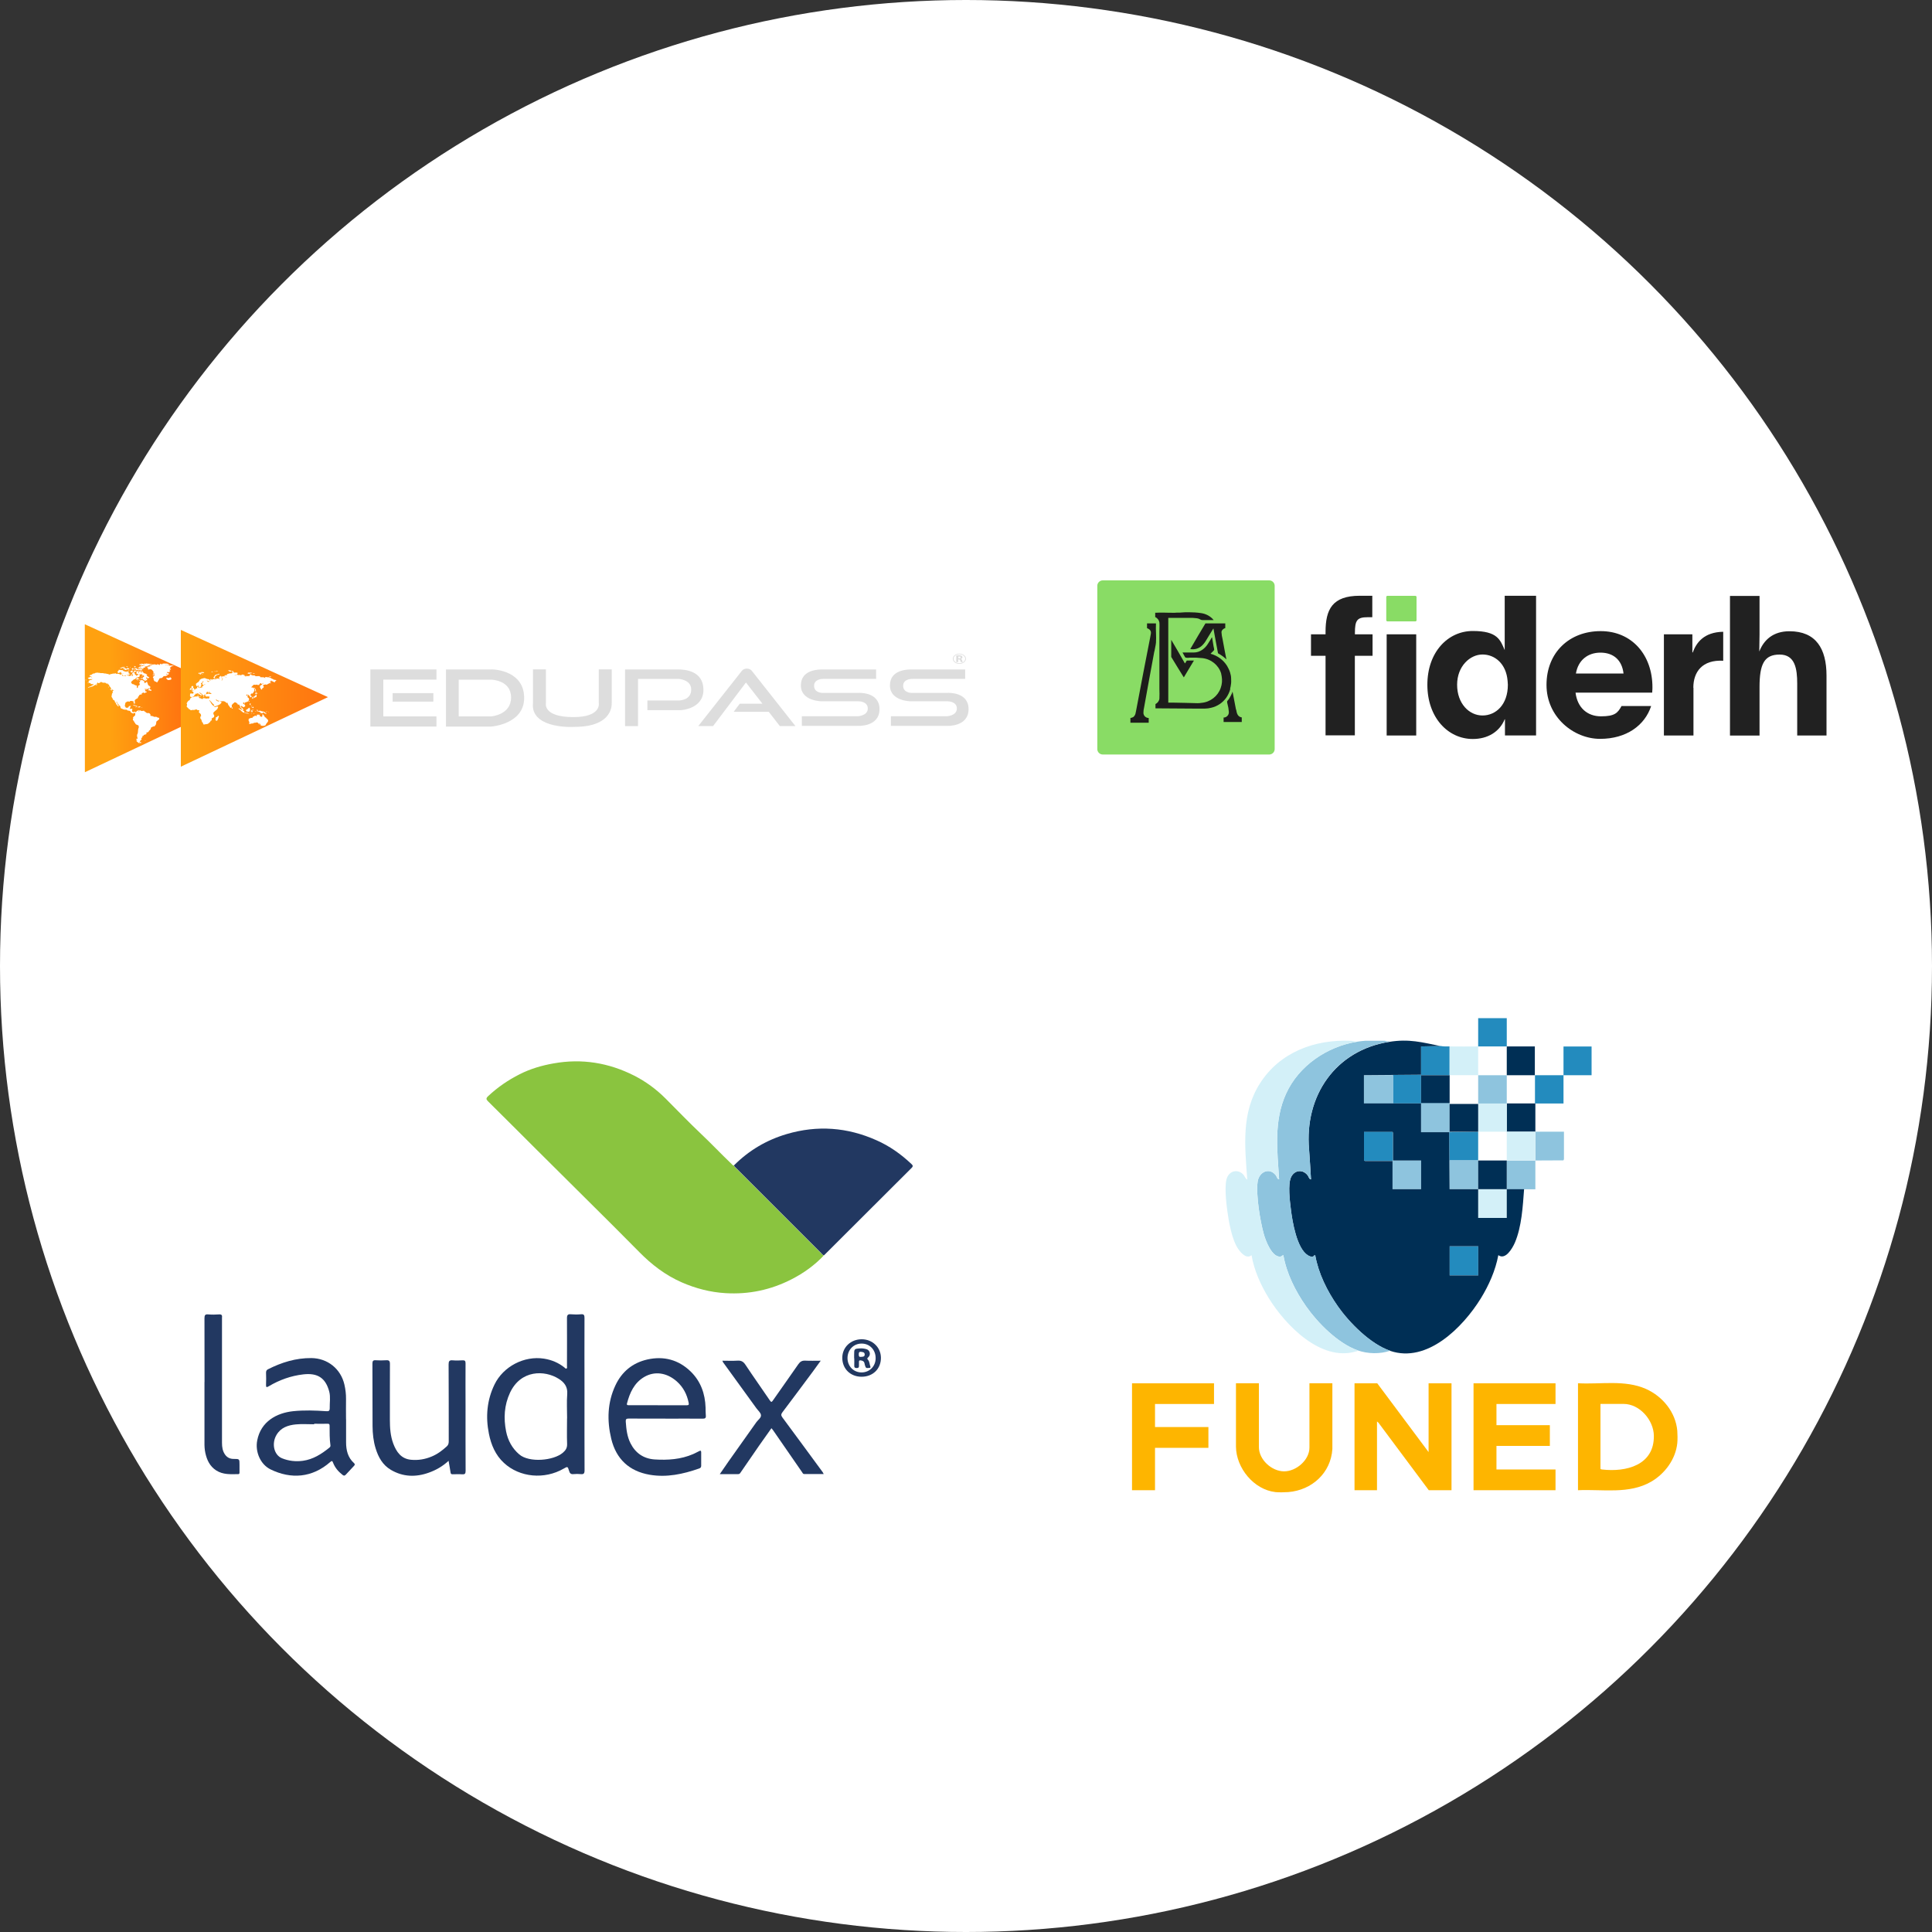 <?xml version="1.0" encoding="UTF-8"?>
<svg id="Layer_1" data-name="Layer 1" xmlns="http://www.w3.org/2000/svg" xmlns:xlink="http://www.w3.org/1999/xlink" viewBox="0 0 300 300">
  <rect x="0" y="0" width="300" height="300" fill="#333333" stroke="none"/>
  <defs>
    <style>
      .cls-1 {
        fill: url(#linear-gradient-3);
      }

      .cls-2 {
        fill: url(#linear-gradient-2);
      }

      .cls-3 {
        fill: #d3f0f8;
      }

      .cls-4 {
        fill: #238bbe;
      }

      .cls-5 {
        fill: url(#linear-gradient);
      }

      .cls-6 {
        fill: #868485;
      }

      .cls-7 {
        fill: #1d1d1b;
        fill-rule: evenodd;
      }

      .cls-8 {
        fill: #212121;
      }

      .cls-9 {
        fill: #ddd;
      }

      .cls-10 {
        fill: #223861;
      }

      .cls-11 {
        fill: #fff;
      }

      .cls-12 {
        fill: #002f55;
      }

      .cls-13 {
        fill: #8ac43f;
      }

      .cls-14 {
        fill: #feb500;
      }

      .cls-15 {
        fill: #8ec4de;
      }

      .cls-16 {
        fill: #89dc65;
      }
    </style>
    <linearGradient id="linear-gradient" x1="39.16" y1="197.08" x2="39.2" y2="197.08" gradientTransform="translate(0 302) scale(1 -1)" gradientUnits="userSpaceOnUse">
      <stop offset="0" stop-color="#ffa110"/>
      <stop offset="1" stop-color="#ff7410"/>
    </linearGradient>
    <linearGradient id="linear-gradient-2" x1="28.08" y1="193.56" x2="50.93" y2="193.56" xlink:href="#linear-gradient"/>
    <linearGradient id="linear-gradient-3" x1="17.05" y1="193.64" x2="28.36" y2="193.87" xlink:href="#linear-gradient"/>
  </defs>
  <circle class="cls-11" cx="150" cy="150" r="150"/>
  <g id="Layer_2" data-name="Layer 2">
    <path class="cls-16" d="M171.24,90.12h25.84c.47,0,.85.38.85.84v25.36c0,.46-.38.84-.85.84h-25.84c-.47,0-.85-.38-.85-.84v-25.36c0-.46.38-.84.85-.84Z"/>
    <path class="cls-7" d="M191,106.97c.06-.2.11-.42.13-.62.06-.33.06-.66.04-.98,0-.33-.07-.66-.17-.97-.11-.35-.28-.69-.46-1-.58-.93-1.5-1.6-2.56-1.88.04-.05.06-.09.11-.13.06-.05.13-.11.19-.18s.26-.24.26-.33c0-.16-.06-.31-.09-.47-.07-.49-.17-.98-.24-1.44-.09.04-.13.15-.17.24-.17.27-.33.53-.5.8-.22.35-.52.66-.85.89-.39.27-.84.42-1.32.42h-1.75c.06.13.13.26.22.4.09.15.17.36.28.4.22.04.43.04.65,0,.65-.02,1.28,0,1.93.07,1.36.15,2.51,1.08,2.91,2.35.04.15.07.31.09.47.11.62.06,1.24-.15,1.82-.45,1.28-1.62,2.19-2.99,2.31-.2.04-.41.05-.63.05-.63,0-1.28-.05-1.93-.05s-1.34-.04-2.01-.04h-.58v-13.16h3.27c.35,0,.69,0,1.04.05.13,0,.24.04.37.07.04,0,.07.02.11.04.09.05.17.09.26.13.04,0,.07.04.11.04.07,0,.15.02.22.02h1.67c-.48-.6-1.19-.98-1.97-1.09-.61-.09-1.24-.13-1.88-.13-.41,0-.82,0-1.15.04s-.71,0-1.04.04c-.56,0-1.1,0-1.63-.02h-.41c-.33,0-.67,0-1,.02v.67c.35.15.59.47.65.84.04.47,0,.98,0,1.48v8.86c.02.49.02.98,0,1.49-.04.36-.28.67-.61.84v.66c1.93,0,3.94.04,5.87.04h1.82c.33,0,.65-.05.97-.13.95-.22,1.78-.78,2.34-1.57.28-.42.5-.87.63-1.37h-.06Z"/>
    <path class="cls-7" d="M179.26,101.14c.07-.46.2-.91.24-1.35.07-.97-.06-2,0-2.95v-.04h-1.39v.73s.09.04.13.07c.2.07.37.24.45.44.04.15.04.29,0,.46-.02.13-.06.26-.07.38-.74,3.77-1.47,7.54-2.17,11.28-.06.26-.09.51-.15.71-.06.18-.17.35-.32.47-.13.07-.28.13-.45.15v.73h2.84v-.73c-.45,0-.82-.36-.82-.8,0-.29.04-.58.11-.87.5-2.9,1.06-5.78,1.58-8.66l.02-.02Z"/>
    <path class="cls-7" d="M191.93,110.21c-.17-.91-.37-1.95-.54-2.81h0c-.07.22-.17.44-.28.64-.09.2-.22.38-.33.56-.04.07-.11.13-.15.18-.04.04-.07.09-.09.16,0,.13.04.27.07.4.11.38.17.77.2,1.15.06.46-.26.87-.72.93h-.09v.69h2.82v-.71c-.63-.09-.78-.62-.87-1.22l-.02.02Z"/>
    <path class="cls-7" d="M189.72,97.93s.04-.05.06-.07c.11-.16.3-.29.48-.33v-.73h-3.08c-.74,1.24-1.52,2.53-2.23,3.77,0,.02-.02.04-.04.05-.04.05-.06.11-.07.16h0c.63.13,1.28-.07,1.76-.49.26-.24.48-.51.65-.8l.43-.71c.26-.42.5-.82.74-1.2.24,1.28.46,2.57.71,3.86.43.24.82.51,1.17.82.04.04.07.11.13.11-.19-.98-.41-2.1-.59-3.12-.09-.35-.15-.71-.17-1.08,0-.09.02-.16.06-.24v-.02Z"/>
    <path class="cls-7" d="M183.83,105.17h0c.26-.44.54-.89.82-1.37l.65-1.08c.04-.05.09-.09.07-.15h-1.08c-.06.05-.09.13-.13.2-.04.09-.09.16-.17.24-.71-1.22-1.39-2.46-2.12-3.66v2.66c.65,1.08,1.3,2.13,1.95,3.17v-.02Z"/>
    <path class="cls-8" d="M210.38,98.5h2.75v3.33h-2.75v12.35h-4.55v-12.35h-2.26v-3.33h2.26v-.38c0-3.5,1.06-5.61,5.31-5.61h1.95v3.33h-.69c-1.67,0-2.01.46-2.01,2.46v.18l-.02.02ZM215.32,98.5h4.59v15.71h-4.59v-15.71h0Z"/>
    <path class="cls-8" d="M238.52,92.52v21.68h-4.83v-2.51h-.04c-.82,1.97-2.65,3.06-4.96,3.06-3.84,0-7.05-3.32-7.05-8.42s3.21-8.35,7.05-8.35,4.27,1.37,4.96,2.97v-8.44h4.86ZM234.14,106.33l-.04-.6c-.22-2.68-1.99-4.1-3.9-4.1s-3.94,1.79-3.94,4.7,1.86,4.77,3.94,4.77,3.94-1.68,3.94-4.77Z"/>
    <path class="cls-8" d="M256.59,107.55h-11.94c.28,2.33,1.82,3.68,3.95,3.68s2.6-.51,3.19-1.6h4.6c-.98,3.01-3.84,5.1-7.93,5.1s-8.32-3.37-8.32-8.38,3.53-8.35,8.41-8.35,8.04,3.74,8.04,8.71c0,0,0,.51-.04.84h.02ZM252.1,104.58c-.24-2.1-1.58-3.24-3.58-3.24s-3.47,1.2-3.81,3.24h7.39Z"/>
    <path class="cls-8" d="M262.96,106.79v7.42h-4.59v-15.71h4.42v2.81h.06c.56-1.51,1.71-3.15,4.73-3.21v4.5c-3.25-.18-4.64,1.73-4.64,4.19h.02Z"/>
    <path class="cls-8" d="M283.62,104.88v9.33h-4.55v-8.05c0-2.31-.33-4.52-2.73-4.52s-3.12,1.49-3.12,5.05v7.53h-4.59v-21.68h4.59v5.99l-.04,2.64c.71-1.82,2.17-3.15,4.68-3.15,4.12,0,5.76,2.7,5.76,6.89v-.02Z"/>
    <path class="cls-16" d="M215.44,92.52h4.33c.1,0,.19.08.19.19v3.6c0,.1-.08.18-.18.18h-4.33c-.1,0-.19-.08-.19-.19v-3.6c0-.1.08-.18.18-.18Z"/>
  </g>
  <g id="p8vMkC">
    <g>
      <path class="cls-14" d="M260.45,222.18c.04.49.05,1.42,0,1.9-.25,2.5-1.93,4.76-4.05,5.99-3.45,2-7.56,1.15-11.37,1.33v-16.61c3.5.2,7.28-.58,10.57.89,2.58,1.16,4.6,3.61,4.85,6.5ZM248.52,218.01v10.06c0,.08.18.1.25.11,3.74.44,8.11-.67,8.04-5.24-.03-2.43-2.21-4.94-4.7-4.94h-3.6,0Z"/>
      <path class="cls-14" d="M198.04,231.69c-3.34-.38-6.09-3.73-6.12-7.06v-9.84h3.56v9.91c0,1.96,1.98,3.75,3.89,3.77,1.89.02,3.96-1.75,3.96-3.69v-9.99h3.56v10.21c-.24,3.74-3.19,6.39-6.84,6.69-.52.04-1.53.06-2.04,0h0Z"/>
      <polygon class="cls-14" points="175.78 214.8 188.51 214.8 188.51 218.01 179.35 218.01 179.35 221.59 187.64 221.59 187.64 224.82 179.35 224.82 179.35 231.4 175.78 231.4 175.78 214.8"/>
      <g>
        <g>
          <path class="cls-4" d="M225.1,162.49v4.46h-4.44v4.32h4.44v.07h-8.8v-4.39h-4.51l8.87-.07v-4.39l3.05-.07c.49.1.88.06,1.38.07h0Z"/>
          <path class="cls-15" d="M238.41,175.73h4.44v4.28s-.07.12-.09.17c-1.45.02-2.91,0-4.35.02v4.47h-4.44v-4.46h4.44v-4.46h0v-.02Z"/>
          <path class="cls-3" d="M229.53,162.49v4.46h-4.44v-4.46c1.47.03,2.96,0,4.44,0Z"/>
          <path class="cls-12" d="M238.34,171.34h.07v4.39h-4.44v-4.39h4.37Z"/>
          <path class="cls-4" d="M242.78,166.96v-4.46h4.36v4.46h-4.36v4.39h-4.43v-4.39h4.44,0Z"/>
          <path class="cls-12" d="M233.97,162.49h4.36v4.47h-4.36v-4.46h0Z"/>
          <path class="cls-4" d="M216.3,180.19h-.07v.07h-4.19c-.08.02-.25-.05-.25-.11v-4.43h4.4c.06,0,.13.18.11.25v4.21h0Z"/>
          <path class="cls-4" d="M229.53,175.73v4.46h-4.44v4.47l-.07-8.85c1.45,0,2.94-.06,4.36-.07h.15Z"/>
          <rect class="cls-4" x="225.1" y="193.51" width="4.44" height="4.54"/>
          <path class="cls-15" d="M225.1,171.34v4.39h4.29c-1.43,0-2.91.07-4.36.07h-4.36v-4.47h4.44,0Z"/>
          <rect class="cls-15" x="216.23" y="180.19" width="4.44" height="4.46"/>
          <path class="cls-15" d="M229.53,180.19v4.46h-4.44v-4.47h4.44Z"/>
          <path class="cls-3" d="M233.97,184.66v4.46h-4.44v-4.46h4.44Z"/>
          <path class="cls-15" d="M211.79,166.96h4.51v4.39h-4.51v-4.39h0Z"/>
          <path class="cls-12" d="M225.1,166.96v4.32h-4.44v-4.32c1.48,0,2.96,0,4.44,0Z"/>
          <path class="cls-3" d="M233.97,171.34v4.39h4.44v4.46h-4.44v-4.46c-1.48,0-2.96,0-4.44,0v-4.39h4.44Z"/>
          <path class="cls-15" d="M233.97,166.96v4.39h-4.44v-4.39c1.48,0,2.96,0,4.44,0Z"/>
          <path class="cls-4" d="M233.97,158.1v4.39h-4.44v-4.39h4.44Z"/>
          <path class="cls-12" d="M229.53,171.42v4.32h-4.44v-4.32h4.44Z"/>
          <path class="cls-12" d="M223.71,162.42l-3.05.07v4.39l-8.87.07v4.39h8.87v4.47h4.36l.07,8.85h4.44v-4.46h4.44v4.46h-4.44v4.46h4.44v-4.46h2.69c-.2,2.65-.37,5.85-1.44,8.32-.38.87-1.46,2.73-2.56,1.92-.45,2.39-1.46,4.66-2.73,6.73-2.76,4.45-8.31,10.1-14.07,8.13-3.05-1.05-6.3-4.32-8.13-6.92-1.64-2.33-3.01-5.1-3.51-7.92-.16-.03-.2.17-.34.2-.27.09-.57-.05-.8-.19-1.72-1.06-2.4-5.2-2.63-7.08-.16-1.3-.51-3.93.03-5.07.55-1.14,1.83-1.23,2.58-.26.16.21.2.6.51.62-.09-1.54-.18-3.1-.3-4.64-.74-8.34,4.09-15.39,12.44-16.72,3.12-.5,5.07.07,8,.66h0v-.02ZM216.23,180.27v4.39h4.44v-4.46h-4.36v-4.21c.02-.08-.05-.25-.11-.25h-4.4v4.43c0,.06.18.13.25.11h4.19,0ZM225.1,193.51v4.54h4.44v-4.54h-4.44Z"/>
        </g>
        <g>
          <path class="cls-15" d="M215.72,161.76c-8.36,1.33-13.18,8.37-12.44,16.72.11,1.54.2,3.1.3,4.64-.31-.02-.34-.41-.51-.62-.74-.97-2.05-.83-2.58.26s-.2,3.77-.03,5.07c.23,1.88.92,6.03,2.63,7.08.23.14.52.28.8.19.13-.04.17-.24.34-.2.5,2.83,1.87,5.58,3.51,7.92,1.82,2.61,5.08,5.88,8.13,6.92-1.61.54-3.49.5-5.09-.07-3.04-1.09-6.16-4.24-7.99-6.85-1.63-2.33-3.02-5.09-3.51-7.92-.25.06-.23.23-.55.23-1.27,0-2.21-2.5-2.49-3.51-.57-2.03-1.24-6.11-.95-8.15.22-1.5,1.82-2.26,2.82-.97.16.21.2.6.51.62-.29-4.52-.85-9.04,1.08-13.29,1.97-4.35,6.35-7.31,11-8.07.26-.04,1.06-.15,1.27-.15h3.05c.13,0,.45.14.64.09l.05.06h0Z"/>
          <path class="cls-3" d="M210.7,161.76c-4.64.76-9.02,3.73-11,8.07-1.93,4.25-1.37,8.77-1.08,13.29-.31-.02-.34-.41-.51-.62-1-1.29-2.6-.54-2.82.97-.29,2.04.38,6.12.95,8.15.28,1.01,1.22,3.51,2.49,3.51.31,0,.29-.17.55-.23.49,2.84,1.87,5.59,3.51,7.92,1.83,2.62,4.95,5.76,7.99,6.85.04.2-.09.14-.22.18-5.47,1.63-10.97-4.09-13.56-8.3-1.23-2.01-2.27-4.3-2.66-6.65-.76.66-1.64-.34-2.07-.96-.99-1.43-1.48-4.3-1.71-6.03-.16-1.24-.49-4.1.02-5.15.52-1.07,1.79-1.21,2.55-.29.06.08.43.8.54.66-.37-5.18-.95-10.31,1.97-14.89,3.09-4.87,8.54-6.88,14.15-6.62.26.02.66.07.91.15h0Z"/>
        </g>
      </g>
      <polygon class="cls-14" points="221.83 225.48 221.83 214.8 225.39 214.8 225.39 231.4 221.86 231.4 214.04 220.91 213.82 220.72 213.82 231.4 210.33 231.4 210.33 214.8 213.86 214.8 221.83 225.48"/>
      <polygon class="cls-14" points="241.54 214.8 241.54 218.01 232.37 218.01 232.37 221.3 240.66 221.3 240.66 224.52 232.37 224.52 232.37 228.18 241.54 228.18 241.54 231.4 228.81 231.4 228.81 214.8 241.54 214.8"/>
    </g>
  </g>
  <g>
    <path class="cls-6" d="M29.02,105.2s0,.03-.03.02c-.04,0-.08-.02-.13-.03.04-.03.08,0,.11-.01.01,0,.03.02.04.02Z"/>
    <path class="cls-6" d="M29.21,104.91s-.02,0-.02.02c-.02-.02-.02-.04.01-.06.02.01,0,.03,0,.04Z"/>
    <g>
      <path class="cls-5" d="M39.16,104.92s.02,0,.04,0c-.01,0-.03,0-.04,0Z"/>
      <path class="cls-2" d="M28.08,97.82v21.23l22.85-10.8-22.85-10.44ZM41.88,105.04s.05-.01.08,0c0,.01.02.01.03.01.03.01.06,0,.08.01.01,0,.02,0,.03.01.03.07-.05.03-.07.05h-.05s-.08,0-.12-.01c-.03,0-.05,0-.08,0,.02-.04.04-.06.1-.07ZM39.24,104.51c.02.06.05,0,.08,0,.02.01.05,0,.07.01.05.03.11-.01.16.02.01,0,.03,0,.04.02-.1.03-.2.06-.3.01-.03-.01-.06-.02-.07-.05-.01-.03,0-.04.03-.02ZM38.4,104.51s.02,0,.03.01c0,0,.01,0,.02.01.04-.02.05-.07.1-.09.03,0,.06,0,.1,0,.03.01.06.03.1.02.02,0,.03.01.02-.01-.01,0-.02-.02,0-.02.03,0,.07,0,.09,0,.06.04.14,0,.2.03,0,.03.05,0,.06.04-.05.08-.12.08-.19.02,0,0,0-.03-.03-.02-.01,0-.02.01-.03.02,0,.01,0,.03.01.04.02.01.05,0,.08.04-.1-.02-.18.02-.26-.01-.02.02.04.04,0,.05-.02,0-.04.02-.08,0-.06-.03-.11-.07-.18-.09,0,0-.01,0-.02,0-.01,0-.03.02-.03,0,0-.01-.01-.03,0-.04ZM39.04,104.78h0c-.09.05-.17,0-.26,0,.12-.09.19-.09.26,0ZM38.76,104.7s.03-.02.06-.03c.02,0,.02,0,.02.02,0,.02-.02.03-.05.03-.01,0-.03,0-.03-.02ZM38.06,104.88s.03,0,.04,0c.02,0,0,.01,0,.02-.01.02-.05,0-.06.02,0,0-.01,0-.01,0-.02-.01-.08-.01-.06-.04.02-.03.05,0,.08,0ZM36.14,104.19s.02.01.03.02c0,.01.02.02.03.02.02,0,.06,0,.05.04,0,.02-.03.04-.07.04-.06,0-.13-.02-.16.05q.02-.15-.02-.17c.05-.04.09.04.14,0ZM35.45,104.1s.01,0,.02,0c.03,0,.06,0,.09,0,.02,0,.04,0,.03-.02.07-.03.12.02.18.02,0,.02-.03.02-.05.03,0,0-.02.02-.03.02.05,0,.1.02.14-.02h0s.05,0,.08,0c.05.05,0,.09,0,.14,0,.01-.04,0-.06,0-.03,0-.06,0-.1,0h0s-.08,0-.12-.02h0s0,0,0,0c-.02,0-.03,0-.05,0-.02,0-.05,0-.06-.03,0-.02.02-.03.04-.03.03,0,.04-.02.07-.03,0,0-.01,0-.02,0-.06.02-.12.01-.17,0-.04-.02,0-.03,0-.05ZM34.25,104.92s.04.03.06.04c.02.01-.03,0-.04.02-.02,0-.04,0-.06,0,0-.03,0-.05.04-.06ZM33.72,104.2s.05-.03.08-.02c.02.02.02.04,0,.06-.01,0-.02,0-.03.01-.03,0-.05,0-.08,0-.02,0-.03-.01-.02-.03.02,0,.04-.02.05-.03ZM33.69,104.12h0s0,.03-.03.03c0,0-.01-.01-.02-.02,0-.03.03-.02.05-.01ZM33.55,104.18s.05,0,.03.03h0s0,.01-.02.01c-.01,0-.03,0-.03,0,0-.02,0-.03.02-.03ZM33.53,104.24s.02,0,.03,0c.03,0,.06-.01.08,0,0,0,0,0,0,0,0,0,0,.02,0,.03-.04,0-.04.06-.1.03-.02,0-.05,0-.06-.02,0-.02.02-.03.04-.04ZM33.3,104.18s.06,0,.08-.01c.01,0,.02,0,.02.01-.03.03-.08.03-.12.04-.03-.02-.02-.04.02-.04ZM33.27,105.06s.03,0,.05,0c-.03,0-.04-.03-.05-.07.02-.03.06-.04.08-.07,0,0,0,0,.01,0,.04-.02-.04-.05,0-.07.03-.01.08.01.08-.04,0,0,.02-.02.03-.02.1-.02.17-.08.28-.09.07,0,.13-.02.19-.07.05-.04.13-.02.14.03.01.04-.02.05-.06.06-.1.03-.2.07-.3.09-.03,0-.05.02-.07.04-.03.03-.05.05-.1.06s-.05.05-.07.07c-.01.01-.02.02-.03.04,0,0,0,0,0,.01,0,0-.02.01-.03.02-.02,0-.03,0-.04,0,0,0,.02.01.03.02-.09.05-.07.17.02.21.01.01.06.01.01.04-.02,0-.03,0-.05,0-.03,0-.06,0-.1,0-.05,0-.03-.03-.03-.05-.03-.02-.06,0-.09,0,0,0-.01,0-.02-.01-.01-.01,0-.03-.01-.04,0-.02-.04-.04.01-.05.06,0,.07-.04.07-.07,0-.03.02-.04.06-.04ZM33.68,105.37s0,.01,0,.01c-.05.01-.08-.02-.12-.03-.02-.01-.01-.02,0-.04,0,0,0,0,0,0,.06,0,.1.02.13.06ZM33.11,104.32s.06-.01.1,0c-.02.03-.06.03-.1.02-.02,0-.01-.02,0-.02ZM33.02,105.49s-.09.04-.14.03c0-.06.06-.06.11-.06.02,0,.03.01.03.02ZM32.84,104.35s.05-.03.07-.05c.01,0,.02-.02.03-.03.02-.01.04-.02.06,0,.02.01,0,.02,0,.03-.02.02-.01.04-.03.07-.03.02-.07.03-.12.02,0,0,0,0-.01-.01-.01,0-.01-.01-.01-.02ZM31.22,104.4c.05.02.05,0,.04-.03,0,0,.02-.02.02-.02,0-.01.02-.02.03-.02.02,0,.03,0,.04.02,0,.03.03.03.05.04.02,0,.02,0,.02-.01,0-.01,0-.03.02-.02.08.02.16,0,.23.04.01,0,.02,0,.03,0,.02.04-.03.09-.1.1-.09,0-.18.03-.27,0,0,0,0,0,0,0,.02-.03.05-.01.1-.03-.08-.02-.13,0-.18.02-.04,0-.01-.03-.03-.04-.01,0-.03-.01-.03-.03,0-.01.02-.01.03,0ZM31.34,104.69c.05-.09.09-.09.18-.03q-.1.04-.18.03ZM31.51,105.33s-.05.03-.08,0c.03-.02.05-.02.08,0ZM30.82,104.5s.03-.02.06-.03c.06,0,.1,0,.16.02.01,0,.03-.01.03-.03.04-.02.08-.01.13,0h0s0,0,0,0h0s.01.02,0,.02c.04.04.1.01.14.04-.02.04-.05.06-.12.04.08.06,0,.1-.03.11-.05.03-.08.07-.11.1h0s0,0,0,0c0-.01,0-.03-.02-.03-.07-.02-.02-.04,0-.05.01-.02,0-.02-.02-.01-.01,0-.03,0-.03,0,.01-.03.03-.07.08-.08.01,0,.05,0,.03-.02,0-.01-.02-.03-.05-.02-.06.01-.08.02-.09.08-.05,0-.09-.03-.14-.04-.05-.02-.02-.06-.02-.09ZM31.07,105.53s-.01.01-.02.02c-.02,0-.03.02-.05.03h0s-.03,0-.04-.01c0,0,.02-.02.02-.02.02-.02.05-.04.08-.01ZM29.73,106.65s0-.03,0-.04c.02-.06.07-.09.15-.1.04,0,.07,0,.08.03,0,.02-.02.04-.04.05,0,0,0,0,0,0,0,0,0,0,.01,0,.02,0,.03-.01.05-.01.03,0,.05.01.04.04-.03.04,0,.11-.09.13.08,0,.1.03.11.08,0,.04.08.05.08.09.02.02,0,.05.04.06.1.03.09.09,0,.13,0,.02.05,0,.05.03,0,.02-.03.03-.05.04-.06.01-.13.03-.2.01-.01,0-.03,0-.04,0-.04.07-.13.03-.18.06.04-.06.1-.1.19-.11-.04,0-.08,0-.12-.03,0,0-.02,0-.03,0,0,0,0-.02,0-.02.09-.01-.01-.1.08-.11.06,0,.09-.03.03-.07-.04-.02,0-.05,0-.07-.04-.01-.08.02-.12,0-.01,0-.02-.02-.02-.03,0,0,0-.01,0-.02,0,0,.03-.03-.02-.02-.02,0-.03-.01-.03-.03,0,0,0,0,0,0,.01-.02.02-.05.01-.07ZM29.49,106.96h0s0,0,0,0c-.03-.02.01-.04,0-.05h0s.05-.01.08,0c.03-.02-.01-.08.06-.07.03-.01.06,0,.09-.01.01.01.03.01.04.01.01,0,.01.02,0,.02.01.04,0,.07,0,.11,0,.06.01.1-.09.13-.07.02-.14.02-.21.03,0-.03,0-.06.03-.08.03,0,0-.03.03-.04,0,0,0,0,0,0,.01-.02,0-.02-.02-.03ZM33.98,111.34s-.05,0-.05.03c-.01.02-.02.04-.01.07,0,.01,0,.03,0,.04-.03.08-.06.17-.11.25-.02.03-.03.06-.03.09-.03.04-.04.09-.11.09-.01,0-.02,0-.03,0-.06,0-.13.03-.13-.06,0-.03-.05-.07-.06-.11-.02-.04,0-.06.03-.08.06-.03.06-.07.03-.12-.03-.06-.01-.11.03-.16.01-.01.03-.02.04-.02.13-.01.2-.09.24-.17.03-.06.04-.07.1-.03.02.01.02.04.04.05,0,0,.01.02.02.02-.01.03,0,.06.02.09,0,0,0,.01,0,.02ZM35.98,109.97s0-.04,0-.06c0,0,0,0,0-.01.02-.02-.04-.05,0-.07.03-.01.06.02.09.02.02.05.07.08.07.13-.08.07-.08.07-.17-.01ZM37.92,110.66s-.08.01-.11-.01c-.07-.05-.16-.07-.21-.14-.08-.03-.12-.09-.16-.15,0-.01-.02-.02-.04-.03-.08-.1-.22-.16-.32-.24-.02-.02-.04-.02-.05-.05,0-.02,0-.04.05-.04h0s.06,0,.08.01c.09.02.15.09.23.13.04.02.06.07.13.05.01,0,0,.02.02.02,0,0,0,0,0,.01.01.01.04,0,.05.01.09.05.17.11.25.18.03.02.07.02.09.04,0,0,0,0,0,0,0,.04-.01.09,0,.13,0,.02.02.05,0,.06ZM38.36,110.8s-.07-.03-.11-.03c-.04-.01-.08,0-.12-.01-.05,0-.1-.02-.15-.02-.07,0-.02-.03-.01-.05.07-.02.14,0,.2.01.06.02.12,0,.18,0,.06,0,.13-.02.16.05,0,.02.02.02.04.01.03,0,.06-.02.08.02.02.04,0,.05-.05.04-.02,0-.03-.01-.05-.02-.06-.02-.12,0-.18,0ZM38.14,110.25s.11,0,.17-.02c-.05-.06.01-.08.06-.09.06-.01.09-.03.11-.07.02-.03.03-.05.08-.07.04-.01.06-.06.08-.1.01-.02.02-.02.04,0,.05.05.12.08.19.1,0,.04-.06,0-.06.04,0,.03-.04,0-.05.03-.01.08.1.12.12.2-.01.01-.04,0-.06,0-.02,0-.05,0-.02.03,0,0,.01.02.01.02-.11.04-.04.16-.13.21-.02,0-.03.02-.05.03,0-.04-.02-.06-.08-.06-.08,0-.15-.02-.23-.02-.05,0-.02-.04-.04-.05-.05-.05-.09-.11-.13-.17h0s0,0,0,0ZM38.61,108.88s.03-.05.06-.05c.03,0,.04.03.04.05,0,.04,0,.08-.01.12-.09-.04-.12-.07-.09-.13ZM39.52,108.08s0-.02.02-.02c.02,0,.01.01.01.02,0,.03.02.02.05,0,.08-.05.1-.11.08-.18-.01-.05.04-.04.07-.05.02,0,0-.03.03-.02,0,.03.02.06.05.08.05.03.05.07,0,.1,0,0-.03.02-.02.02.05.04,0,.1.03.15.02.03,0,.05-.02.05-.06,0-.11.05-.17.03,0,0-.02,0-.03,0,0,0,0,.02,0,.03h0s-.05.03-.07.06c-.06,0-.06-.03-.08-.06-.04-.03-.09-.01-.13,0-.05,0-.09.05-.15.03-.01,0-.02,0-.03-.01.01-.06.09-.12.16-.11.04,0,.09-.02.12,0,0,0,.02,0,.03,0-.03-.04.04-.07.03-.11ZM39.49,106.79s.02-.02.04-.02c.02,0,.02.01.02.02,0,.03.02.04.04.05.01,0,.03.02.03.04-.04.08.06.13.09.2.02.05.02.1.11.14-.06,0-.08-.04-.1-.02-.03.02-.02.05-.02.08.01.05.03.11.09.14.01.02-.02.01-.03.03,0,.01,0,.04-.03.02-.01,0-.03-.02-.03-.04-.01-.1-.05-.18-.11-.27,0,0,0,0,0,0,.08-.11-.09-.17-.08-.26,0-.03.03-.06,0-.1ZM40,107.68s-.06.02-.08.02c-.08,0-.1.02-.06.08-.04-.01-.07-.02-.09-.05-.03-.02-.06,0-.08.01h-.03s-.01.03-.03.03c0,0,0,0-.01,0-.02-.01-.03-.02-.05-.04.05,0,.03-.04.06-.05.02,0,.06,0,.05-.02-.01-.03.06-.06,0-.1-.01,0-.03-.02-.01-.04s.04,0,.05.01c.04.04.09.06.15.08.04.01.06,0,.09,0,.04,0,.03.02.02.04.01.01.02.02.03.04ZM41.07,110.55s.01,0,.02,0c.04,0,.07,0,.06.03-.03.05.01.07.04.1,0,0,0,.02.01.02.01.02.03.03.06.02.03.02.06.04.09.06.02.01.04.02.04.04-.06.05-.13.01-.2,0-.07-.02-.13-.05-.15-.11-.02-.05-.14-.07-.2-.04-.02.01-.04.03-.09.03.07.02.06.04.02.06-.07.03-.13.01-.18-.02-.01,0-.02-.02-.05-.02-.04,0-.1,0-.08-.06-.02-.08-.08-.12-.19-.13-.05,0-.09-.03-.13-.04-.06-.02-.09-.04-.05-.09-.05,0-.04.02-.04.05,0,.02,0,.05-.03.05-.03,0-.03-.01-.03-.04,0-.04-.06-.03-.08-.05.02,0,.04-.01.06-.02.01,0,.02-.01.04-.01.02,0,.04-.02.06,0,0,0,.01,0,.02,0,.02,0,.04.02.05.04.08.03.1-.03.15-.05.03-.01.06-.03.09-.02.02.01.06,0,.06.03.12.03.24.08.37.1.07-.01.12,0,.16.05.02.03.06.04.1.04ZM40.97,106.44s-.02,0-.02-.01c0-.02,0-.03.03-.04.02,0,.03,0,.04.02,0,.02-.02.03-.04.04ZM41.27,110.52h0s0,0,0,0c.04-.01.11,0,.12-.06,0-.01.04,0,.06,0,.02.01.02.02,0,.04-.06.06-.14.06-.23.05,0-.03.04-.02.05-.04t0,0ZM40.41,110.75s-.06.03-.07-.01c0-.04.03-.04.07-.04.02.02.02.03,0,.05ZM40.03,110.89s-.04,0-.06.01c-.02,0-.01-.01,0-.02.02-.01.05,0,.07,0ZM39.9,110.95s-.04,0-.04-.02c-.02-.03.02-.03.06-.02,0,.02,0,.03-.02.04ZM40.04,110.3s0,.02,0,.03c-.02,0-.03.03-.05.02-.03-.03-.08,0-.11-.03-.01-.03-.08-.03-.06-.07h0,0s0,0,0,0c.07,0,.14-.03.21,0,.02.01.03.03.02.05ZM39.84,110.45c-.09-.01-.17-.03-.26,0,.07-.07.18-.06.26,0ZM39.77,107.48s.02-.02.03-.03c.02,0,.03.01.03.03-.02,0-.04-.02-.06,0ZM39.28,109.74s.05.01.07.03c.02.03.03.06.04.09,0,.01,0,.04-.02.04-.04,0-.04,0-.04.04,0,.02-.02,0-.04,0-.05,0-.09-.02-.09-.07,0-.02-.01-.04-.04-.02-.04.02-.11.02-.11.02-.01-.05.08-.06.09-.06.07,0,.11-.03.14-.07ZM39.15,109.66s.03,0,.05-.01c0,.02.03.02.04.04-.01,0-.02,0-.03,0-.02,0-.04-.02-.05-.02ZM39.34,108.44h0s-.03-.02-.04-.04c0-.04.03-.05.07-.06.03-.01.07-.03.09,0,0,.03,0,.06-.06.06-.03,0-.01.06-.06.04h0ZM39.1,110.23s.03,0,.04,0c.07.03.15.04.22,0,.01,0,.03-.02.05,0,.01.02-.01.03-.02.04-.02.02-.06.03-.09.02-.08-.01-.15,0-.22,0,0,0-.01,0-.01-.01.01-.02.02-.03.03-.05ZM39.35,110.83c.06-.03.12-.07.21-.07-.06.05-.15.06-.2.11,0,0-.02,0-.03,0-.01-.01,0-.02.01-.03ZM39.26,108.37s-.01.07,0,.1c0,.02-.01.03-.04.03-.01,0-.02,0-.03,0-.05-.01-.03-.05-.03-.07,0-.01.01-.03,0-.02-.06.02-.04-.04-.08-.04,0-.03.04-.04.07-.05,0,0,.01,0,.02,0,.03.02.09.02.1.06ZM39.09,109.67s0,.05.02.07c-.01.03-.05.02-.05,0,.01-.04,0-.06-.05-.08-.02,0-.01-.04-.02-.06.08-.02.07.04.1.06ZM39.01,110.26s.02,0,.01.01c-.01.02-.03.04,0,.05.02.01.04.03.08.02.04-.01.09-.02.13-.03,0,.02-.01.02-.02.02-.04.03-.08.05-.02.09.03.02.02.06.06.08,0,0,.02.04,0,.04-.03,0-.03.04-.07.03-.02,0-.04-.02-.03-.05,0-.04-.06-.06-.05-.11,0,0-.02-.01-.03,0-.02,0-.02.02-.01.02.04.04,0,.09.01.14,0,.03-.02.02-.04.03-.04,0-.03-.01-.03-.03.01-.04.03-.07-.04-.08-.02,0-.02-.02-.01-.03.02-.07.04-.14.06-.2,0,0,.02,0,.02,0ZM39.04,110.81c.02-.06.07-.03.11-.02.02,0,.02,0,.02.01-.04,0-.08,0-.13.01ZM39.11,110.89s-.07-.02-.11-.02c.02-.02.04,0,.06-.01.02,0,.05,0,.05.04ZM38.99,110.83s-.04,0-.06.01c.01-.03.04-.01.06-.01ZM38.86,109.52s.05.03.08.05c-.06,0-.06-.03-.08-.05ZM38.91,109.47s0,0,0,.01c-.01.02-.03.02-.05,0-.03-.02-.06-.04-.08-.07-.02-.02-.02-.15,0-.17.02-.03.1-.02.12,0,.03.03.04.08.02.1-.04.04,0,.08,0,.12ZM38.71,110.81s-.04,0-.03-.03c.01,0,.02,0,.03,0,0,0,.03.02,0,.03ZM40.32,112.51s-.05,0-.08,0c0,0-.04-.01-.02-.03.02-.02.05-.01.07-.02h0s.06,0,.07.02c-.02,0-.03.02-.05.03ZM41.56,112.08s0,.05-.02.08c-.03.04-.05.08-.11.1-.02,0-.02.03-.03.05-.03.02-.05.05-.05.09,0,.05-.08.07-.08.13-.02.03-.02.06-.03.09-.09.02-.18.04-.26.1-.03.02-.08.01-.11-.03-.02-.03-.03-.02-.06,0-.01.02-.04.01-.05.02h0s0,0,0,0c-.06.02-.09-.03-.15-.03-.06,0-.11-.02-.14-.06,0,0-.03-.02-.01-.03.06-.03,0-.06,0-.08-.01,0,0-.03-.02-.03-.05,0-.05-.02-.04-.05,0-.02-.02,0-.03,0,0,0,0,0,0,0-.03.02-.05.02-.07,0,.03-.03.08-.06.07-.11,0,0,0-.02.01-.02-.01,0-.02,0-.03,0-.04.02-.05.06-.1.07-.01,0-.05.02-.01.04,0,.03-.03.01-.05.01-.02,0-.04,0-.03-.02.02-.05.01-.06-.06-.09-.05-.02.02-.05-.01-.07-.02-.01-.05,0-.06-.02-.05,0-.09-.03-.13-.04-.04.01-.08,0-.12.01-.04.01-.09.02-.13.04-.04.01-.09,0-.13,0-.06,0-.11.02-.16.05,0,.02,0,.03-.03.04-.02.02-.05.02-.09.02-.12,0-.25,0-.35.07-.03,0-.06,0-.1,0-.05,0-.1-.02-.15-.04-.02-.04.02-.04.05-.05,0,0,.01,0,.02-.01,0-.04.03-.08.02-.12-.03-.02-.06-.04-.03-.08.01-.02-.01-.05-.03-.08-.03-.06-.06-.12-.09-.18.02-.02.06-.04.03-.07,0,0-.02-.02-.01-.03.03-.05,0-.11.05-.16.01,0,.03,0,.05,0,.13-.05.24-.13.4-.12.05,0,.1-.01.13-.05.02-.03.08-.04.04-.09-.02-.02.03-.05.05-.07.05-.02.06.02.08.04,0-.03-.05-.07.04-.05.02,0,.04,0,.06,0-.08-.05.02-.06.04-.09,0-.01.03,0,.04-.01.08-.06.08-.06.16,0,.03.02,0,.04,0,.06.04-.02.05-.02.13-.03-.03-.04-.07-.08.02-.1-.04-.05.03-.07.06-.09.04.01.08,0,.12-.01,0-.02-.05,0-.06-.02.02-.02.04,0,.06-.01.09.01.17.07.27.03.02,0,.05,0,.05.01,0,.02-.01.05-.03.06-.08.05-.07.09,0,.15.07.05.17.06.24.11.03.02.08,0,.1-.04.03-.04.04-.08.03-.13-.01-.07.03-.14.02-.22,0-.02.02-.02.04-.03.02,0,.04,0,.05.02.02.04.05.09.06.14,0,.03.02.03.05.03.05,0,.1.02.08.07,0,.02.01.04.03.06.03.03.04.06.04.1,0,.05.03.07.08.08.1.02.16.07.17.16,0,0,0,0,0,0,.13,0,.08.14.19.15.02.01.03.03.05.05.05.11.07.22,0,.33ZM41.47,110.46s0-.01.02,0c0,0,.01.01.02.02-.01,0-.02,0-.02,0,0,0-.01-.01-.01-.02ZM41.71,110.59s-.09-.06-.09-.07c0,0,0-.02.02-.02.03.02.07.03.09.06,0,.01,0,.02-.02.02ZM42.7,105.82s0,.02,0,.02c0,.03.04.08-.02.1-.04.02-.13-.01-.17-.05,0-.05-.05-.01-.07-.02-.05,0-.08-.03-.11-.06-.01-.02-.03-.04-.06-.04-.04,0-.08,0-.11-.03-.04-.03-.03-.05,0-.07-.01-.01-.03-.02-.05-.01-.02.01-.04.02-.04.04.01.11-.03.14-.16.14-.02,0-.03,0-.05,0-.02,0-.03-.03-.05,0,0,.01.03,0,.04,0,0,0,.01,0,.01.01,0,0,0,.01,0,.02.09-.03.1.04.1.07,0,.06.06.07.1.09.02.01.05.02.03.04-.01.02-.03.04-.06.03-.12-.06-.22,0-.31.05-.07.04-.16.07-.22.12-.01.02-.03.03-.05.04-.03.03-.07.03-.1,0-.05-.04-.1-.04-.16-.02-.04.02-.08.05-.11,0,0,0,0,0,0,0-.05.05-.11.03-.18.02,0,0-.01,0-.01.01,0,.05-.02.1-.05.14,0,0,0,0,0,.01.1.03.06.12.13.17,0,0,0,.01,0,.02-.01,0-.08.11-.08.13,0,.02-.02.03-.04.04-.02,0-.05,0-.07.01-.02.02-.03.05-.06.07-.03.02-.01.05-.01.07,0,0,0,.02,0,.02-.02.03-.04.07-.1.08-.06,0-.06-.04-.08-.07-.05-.1-.11-.2-.17-.31-.01-.03-.01-.05,0-.08.02-.04.06-.08.05-.13,0-.02.02-.03.04-.04.12-.05.21-.13.28-.22.01-.02.03-.04.05-.04.09,0,.09-.05.1-.09,0-.02,0-.03.01-.05,0,0,.01-.01.02-.01,0,0,.01,0,.01,0,0,0-.01,0-.02,0-.05,0-.07.02-.06.05,0,.03,0,.05-.05.05-.04,0-.06.02-.08.04-.03.02-.06.03-.09.02-.04-.01-.07-.03-.06-.07,0-.05-.02-.07-.08-.04-.07.02-.13.05-.16.11,0,.01-.02.02-.04.03-.03.02-.04.04,0,.07.04.03.03.05-.03.05-.05,0-.1.02-.15.01-.02,0-.03,0-.05,0-.02.02-.04.02-.06.02-.02-.02,0-.03.02-.04t0,0s0,0,0,0c-.03,0-.06-.02-.08-.03-.03-.01-.06,0-.09,0-.09.04-.18.04-.27.02-.1-.03-.2-.01-.25.06-.07.09-.17.17-.25.26-.02.02-.05.04-.08.05.04.04.13.02.17.07,0,.01.03,0,.04,0,.04-.03.08-.03.12,0,.05.03.1.07.13.12.04.06.04.12.02.19-.01.04.01.08.03.12.03.06.02.11-.05.16-.04.03-.05.06-.07.1-.03.08-.09.15-.15.22-.03.03-.07.03-.12.02-.03,0-.06-.03-.08-.01-.03.02-.06.05-.06.08,0,.05-.03.08-.08.11-.03.02-.03.04,0,.06.02.02.05.05.08.07.06.04.1.09.11.16,0,.03,0,.05-.04.06-.03,0-.05.02-.07.03-.07.03-.11.02-.14-.04-.01-.03-.01-.05-.02-.08-.02-.05-.03-.1-.11-.11-.03,0-.04-.03-.04-.06-.01-.07-.06-.09-.14-.06-.03.01-.07.05-.1.03-.03-.02-.04-.06-.02-.1,0,0,0-.01-.01-.02-.05.01-.06.05-.1.07-.01,0-.02.02-.02.03,0,.02-.08,0-.05.05.05.06.1.07.15.05.03-.01.16,0,.18.02.03.02.01.04-.02.05-.04.01-.07.03-.1.06-.03.03-.04.06,0,.09.07.05.11.11.18.15.04.03.03.07.03.1,0,.04.05.02.05.09-.05.14-.09.29-.26.38-.02.01-.05.02-.08.03-.09.01-.17.05-.26.08-.02,0-.04.02-.05.03-.03.05-.06.03-.09,0-.05-.05-.09-.05-.14,0-.02.02-.04.03-.06.04-.02.02-.04.05-.02.07.05.05.08.11.16.14.16.06.2.17.18.29,0,.03-.02.06-.05.07-.07.02-.12.07-.18.1-.06.03-.09.02-.11-.03-.01-.04-.04-.05-.08-.07-.08-.04-.14-.1-.25-.12,0,0,0,.02,0,.03,0,0,0,.02,0,.03-.02.09.05.2.14.25.09.05.18.12.21.21,0,.03.03.04.05.06.02.03.04.05.01.08-.03.02-.07,0-.1,0-.04-.01-.07-.04-.11-.05-.03-.01-.02-.04-.03-.06-.03-.02-.04-.04-.05-.07,0-.06-.05-.1-.1-.14-.02-.02-.04-.03-.06-.05-.01-.01-.03-.01-.05,0-.05-.04,0-.09-.01-.14,0-.03-.03-.05-.03-.06,0-.06-.03-.11-.08-.15-.03-.03-.03-.08-.05-.13-.04-.02-.08,0-.12.01h0s0,0,0,0c-.04.03-.07.03-.1,0,0-.03,0-.05,0-.08-.04-.08-.13-.11-.2-.16-.04-.03-.05-.06-.06-.1-.02-.01-.04,0-.06,0-.02,0-.03,0-.04,0-.03,0-.06,0-.08,0-.08-.04-.1-.03-.13.05,0,.03-.04.05-.07.07-.08.04-.12.1-.18.15-.02.02,0,.05-.03.07-.06.02-.09.05-.09.1,0,.02-.01.04,0,.05,0,.01.01.02.02.03,0,.02,0,.04,0,.05-.01.03-.02.06,0,.09.01.01,0,.03,0,.04-.04.03-.06.07-.1.11-.06.06-.1.06-.15,0,0,0-.01-.02-.01-.03,0-.02,0-.04-.02-.05-.04-.05-.11-.08-.11-.14-.02-.01,0-.04-.03-.05-.04-.04-.09-.08-.12-.13-.02-.05-.03-.09-.05-.14-.01-.02-.02-.04-.03-.06-.04-.05-.03-.11-.05-.16-.01,0-.02-.01-.02-.03-.01.02,0,.03-.03.04-.06.04-.12.04-.16-.02,0-.01-.02-.02-.03-.03-.09-.02-.02-.04,0-.05t-.05-.02c-.07-.03-.13-.07-.2-.1-.09-.05-.17-.03-.26-.03-.02,0-.03,0-.05,0-.05.01-.1,0-.15.01-.05,0-.1,0-.15,0-.05,0-.09-.02-.1-.06-.01-.02-.03-.03-.06-.03-.08.03-.14.03-.21-.02-.02-.01-.04-.02-.06-.02-.07,0-.11-.04-.14-.09-.02-.03-.05-.08-.1-.06-.06.02,0,.06,0,.09,0,.01.01.03.02.03.07.03.09.09.13.14,0-.02.01-.05.05-.05.03,0,.04.02.05.04,0,0,0,0,0,.01,0,.02-.03.06.02.06.05,0,.11,0,.14-.04.02-.03.05-.05.07-.08.01-.02.03-.04.06-.02.02.02.01.04.02.05,0,.04.03.07.08.08.08.02.14.06.2.1.01.02.01.04,0,.06-.05.11-.14.2-.24.28-.02.02-.04.03-.06.04-.02,0-.04.02-.06.02-.07.07-.18.09-.28.14-.11.05-.23.07-.34.11-.05.02-.12,0-.15-.05-.02-.03-.04-.07-.04-.1,0-.1-.08-.18-.16-.24-.08-.07-.17-.12-.18-.22,0-.01-.02-.02-.03-.03-.13-.07-.18-.19-.29-.27-.02-.02-.01-.04-.03-.05,0,.02-.08.05-.03.09.03.04.06.08.1.11.04.02.06.05.06.09,0,.02.01.04.03.05.07.05.09.11.11.18.01.04.04.08.08.11.03.02.05.04.05.06.02.06.07.11.14.14.07.03.11.09.18.11.03,0,.03.03.03.06,0,.07.07.11.15.07.11-.05.23-.05.35-.08.05-.01.08,0,.08.05,0,.03,0,.06-.01.09-.02.03-.02.06-.04.09-.02.02-.01.04-.02.06-.01.04-.03.07-.06.11-.1.11-.22.21-.35.31-.11.08-.2.18-.27.29,0,0-.01.02,0,.03.05.09,0,.2.11.29.06.04.02.11.02.17,0,.03-.01.06,0,.09.01.02,0,.04-.02.06-.03.03-.06.05-.1.07-.08.03-.14.08-.21.12-.06.04-.09.08-.05.14.01.02.01.04.02.05,0,.02,0,.04,0,.06,0,.09-.11.11-.19.15-.02.02,0,.05-.01.07-.05.1-.13.19-.24.26-.01,0-.03.02-.04.03-.09.11-.23.15-.39.16-.05,0-.1,0-.15.01-.02,0-.04,0-.05.01-.16.06-.21.05-.29-.08,0-.03.02-.05.02-.07-.06-.07-.1-.15-.17-.21-.01,0-.02-.02-.02-.03,0-.08-.06-.16-.07-.24,0-.03,0-.05-.01-.08-.07-.05-.09-.13-.16-.19,0,0-.02-.02-.01-.03.03-.04,0-.07,0-.11.01-.03,0-.06,0-.08,0-.06.03-.11.1-.15.04-.02.03-.05.03-.07-.01-.04-.06-.07-.05-.12,0-.03.02-.06,0-.09-.02-.02-.04-.04-.05-.06-.04-.06-.09-.12-.16-.16-.04-.02-.08-.05-.09-.09.01-.03-.02-.05,0-.08.03-.06.03-.12.06-.18,0-.02,0-.04-.02-.05-.05-.03-.1-.05-.18-.03-.05.02-.09,0-.12-.03-.02-.02-.05-.04-.07-.06-.03-.03-.06-.03-.1-.02-.1.02-.2.04-.29.08-.04.02-.09.02-.13,0-.06-.02-.12-.01-.18.01,0,0-.02,0-.03,0-.17.06-.21.05-.33-.06-.02-.02-.04-.05-.08-.06-.08-.02-.13-.05-.16-.12-.04-.08-.12-.13-.2-.19-.03-.02-.05-.04-.05-.07,0-.03,0-.05-.03-.08,0-.01-.02-.03,0-.04.07-.04.05-.11.07-.16.02-.06-.02-.12-.05-.18-.01-.02-.01-.04-.01-.07,0-.04.04-.08.06-.11.02-.02.02-.04.02-.06.07-.07.1-.16.18-.23.02-.02.04-.03.07-.04.07-.03.14-.07.18-.13,0-.02,0-.05,0-.07,0-.02,0-.05,0-.07.02-.02.03-.03.04-.05.04-.06.12-.08.18-.12,0,0,.02-.01.01-.03,0-.03.01-.05.05-.06.08.02.16,0,.24,0,.06,0,.1-.04.14-.06.03-.01.06-.03.1-.03.13,0,.26-.02.39-.02.03,0,.06-.01.08-.02.08-.02.14,0,.15.07.01.05.05.09.02.15-.01.02.04.05.08.06.04.01.08.02.12.02.06,0,.1.02.14.06.05.05.14.05.21.07.03,0,.04-.02.04-.04,0-.03,0-.06.04-.08.08-.04.16-.05.23,0,.01.01.03,0,.05,0,.06.01.12.03.18.04.07,0,.15.02.21-.02.02-.02.06-.01.09,0,.02,0,.04.01.06.02.06.02.1,0,.12-.04.02-.09.07-.18.05-.29-.09.03-.17.04-.26,0-.03-.01-.05,0-.08.01-.03.02-.06.02-.1.01-.11-.01-.18-.06-.21-.16,0-.01,0-.02,0-.04-.04-.09.06-.06.1-.1.03,0,.07-.02.08-.05.01-.02.02-.04.05-.04.07,0,.14-.02.2-.05.06-.03.12-.03.18,0,.1.05.21.03.32.03.04,0,.06-.02.03-.05-.03-.04-.06-.06-.11-.09-.08-.03-.17-.05-.21-.12-.01-.02,0-.04.01-.06.02-.03.04-.11.02-.1-.06.02-.1.05-.16.07.02.02.05.03.08.04.05,0,.07.03.04.07-.05.01-.09.02-.13.04-.04.02-.08.01-.09-.02-.01-.04-.1-.08-.04-.11.1-.04-.04-.02-.05-.04,0,0-.04.02-.04.03-.06.09-.12.18-.15.29,0,.03.01.05.03.07.03.03.02.04-.02.06-.08.04-.15.04-.23.02-.03,0-.04,0-.04.02-.02.03-.04.02-.08,0,.04.04.05.09.09.13.02.02.02.04-.02.04-.01,0-.02,0-.03,0-.02-.01-.04-.01-.06-.01-.11-.02-.21-.1-.22-.2,0-.05-.04-.07-.09-.1-.08-.05-.19-.06-.22-.14-.01-.04-.09-.04-.12-.07,0,0-.02,0-.02.01,0,.01,0,.02,0,.03.06.07.11.16.21.2.06.02.11.06.15.09.03.02.05.05-.02.05-.04,0-.02.02-.02.04,0,.04,0,.07-.04.1-.02.01-.04.02-.07.01-.02,0-.02-.03-.01-.04.01-.07-.04-.13-.12-.15-.11-.04-.21-.09-.27-.18-.04-.06-.08-.06-.13-.01s-.12.07-.2.04c-.06-.02-.09,0-.08.04,0,.06-.03.09-.09.11-.08.03-.12.07-.11.15.01.07-.1.17-.19.18-.07,0-.13.05-.21.05-.01,0-.03,0-.04,0-.04-.04-.1-.05-.17-.05-.03-.01-.03-.04-.03-.06-.04-.05-.04-.1-.02-.16.02-.06,0-.12,0-.18,0-.07.07-.13.16-.11.09.01.18.02.26.02.05,0,.08-.02.1-.06.06-.14.02-.21-.16-.27-.02,0-.03-.01-.04-.02,0,0,0-.02,0-.03,0-.04.04-.05.08-.05.02,0,.05,0,.05,0,.02-.08.13-.04.18-.08.05-.05.11-.1.17-.14.04-.03.05-.06.07-.1.06-.05.15-.04.22-.07.02-.01.06-.01.03-.04-.02-.02-.03-.05-.02-.08,0-.01,0-.02,0-.04,0-.06.06-.11.13-.11.03,0,.06.02.08.04.01.02,0,.04-.02.05-.03.02-.05.04-.03.07.02.03.05.05.1.04.02,0,.05,0,.06,0,.08.03.14.01.2-.02.06-.03.12-.06.18-.01.02.01.03,0,.04,0,.02-.04.06-.07.04-.11-.01-.03,0-.06.02-.09.05-.07.08-.07.17-.02.01-.03.02-.05-.01-.08-.05-.04-.04-.08.01-.11.04-.02.08-.03.12-.03.07.01.13,0,.19-.04-.07-.06-.14-.01-.21,0-.02,0-.04.02-.06.02-.1.03-.2-.02-.21-.1,0-.02,0-.04,0-.06-.02-.08,0-.15.09-.21.04-.02.06-.05.09-.08.03-.02.02-.04,0-.06-.02-.02-.04-.02-.07-.01-.05.01-.08.04-.09.09-.01.07-.05.12-.14.16-.11.04-.12.15-.04.21.02.01.03.02.04.04.04.06-.07.09-.06.09.05.02.03.04,0,.06-.05.03-.05.06-.04.1.01.06-.02.11-.09.14-.03.01-.05.03-.06.05-.02.03-.05.03-.08.03-.04,0-.04-.03-.04-.05,0-.11-.1-.19-.13-.29-.14.12-.19.13-.31.08,0,0,0-.01-.01-.02-.02-.03.03-.06-.01-.09,0-.06-.07-.11-.02-.17-.04-.01-.03-.03-.01-.06,0,0,.01,0,.02,0,.02,0,.01-.01.01-.02,0,0,0-.01.02-.01.05,0,.03-.03.03-.04.05-.04.12-.05.13-.11,0,0,0,0,0,0,.07,0,.09-.06.15-.06.03,0,.05,0,.04,0-.05-.02-.05-.05-.01-.08.04-.03.06-.06.09-.08,0,0,.02,0,.03,0,.03,0,0-.01,0-.02,0-.02,0-.03.01-.05.01-.02.03-.03.05-.04.01,0,.02-.02,0-.03-.02-.03,0-.05.04-.06.02,0,.03-.01.05-.02.03-.08.12-.11.2-.15.02,0,.05.02.07,0,.02,0,.02-.02.02-.03.03-.03.07-.02.1-.01.03,0,.04,0,.05-.02,0,0,.01,0,.02,0,.04-.04.11-.02.16-.04.04,0,.07,0,.1,0,.03.02.09,0,.12.03.02.03-.02.04-.03.05.03,0,.06,0,.09,0,.02,0,.05,0,.06,0,.03.04.1.04.14.06.03,0,.05.02.08.01.02,0,.04,0,.06,0,.09.05.2.06.25.14.01.02.02.04.02.05,0,.03-.02.06-.06.08-.17.04-.31,0-.46-.06-.03-.01-.04,0,0,.01.08.04.15.08.15.16,0,.03.04.05.07.06.02.01.05.02.07,0,.02-.02-.02-.03-.03-.04-.01-.02-.04-.03-.02-.05.02-.02.05-.02.07-.01.02,0,.03.01.05.02.05,0,.07,0,.06-.04-.01-.03,0-.05.04-.06.02-.01.04-.03.06-.04.03-.02.07-.02.1,0,0,0,.02.02.02,0,0-.02-.02-.03-.03-.05,0-.02,0-.05-.02-.07-.01-.03-.07-.05-.04-.08.02-.03.07.01.11,0,.02,0,.05,0,.07,0,.02,0,.04.02.06.03.02.03.04.05-.02.07-.02,0-.03,0-.03.02,0,.02.02.02.04.03.02,0,.03,0,.04,0,.01-.02.02-.03.03-.05.02-.04.06-.06.1-.07.08-.02.15-.04.21-.08.01-.01.03-.01.05,0,0,0,.01,0,.02,0,.01.03,0,.06-.02.1.02-.03.03-.05.05-.06.02,0,.04,0,.07,0,0,0,.01,0,.02,0,.03,0,.04-.01.06-.02,0,0,.01,0,.02,0,.03,0,.05,0,.08,0,.02,0,.04.02.05-.01,0-.04.04-.06.08-.06.07,0,.15-.02.22.02.06.03.14.03.21.08-.01-.05-.03-.07-.07-.09,0,0-.02,0-.03-.01-.03,0-.05-.04-.03-.05.05-.05-.09-.13.05-.16.05,0,.05-.03.05-.06,0-.03,0-.05.02-.08.04-.04.09-.01.14-.01.04,0,.08.01.11.04.01.02.01.04.01.07,0,.02-.02.05,0,.07.01.01.02.03.02.04,0,.08,0,.14.08.2.03.03,0,.06,0,.09-.02.08-.1.14-.18.14.14.02.23-.04.23-.14,0-.05.02-.09.08-.1.06-.01.13.06.12.04-.03-.04-.07-.06-.13-.05-.11.02-.17-.02-.14-.1.02-.06,0-.09-.04-.12-.01-.01-.02-.03-.02-.05,0-.05.08-.06.08-.11,0-.02.01-.03.03-.04.02,0,.04,0,.06.02.01.02.01.04,0,.05-.03.04-.05.06-.01.02,0,0,.02-.01.03-.02.01,0,.02,0,.03,0,.02,0,.06.02.05-.03-.02-.05.02-.04.06-.04.05,0,.08.03.12.05.04.03.09.04.14.03.05,0,.06.02.04.05-.05.06-.03.12.04.15-.02-.05-.01-.11-.02-.16,0-.04-.02-.04-.06-.05-.07,0-.12-.03-.14-.08-.03-.06-.02-.09.07-.12.03,0,.06,0,.09,0,.06,0,.11-.04.17-.04.02,0,.05.01.05.04,0,0,0,0,0,.01,0,0,0,0,.01,0,.03-.03,0-.04-.02-.06-.03-.09-.03-.09.04-.12.03,0,.05-.01.06-.03.04-.03.08-.04.14-.04.06,0,.12-.04.17-.06.01,0,.02,0,.03,0,.07-.02.14,0,.21.01.03,0,.08.02.06-.04-.01-.02.02-.03.04-.04.04,0,.08,0,.13,0-.06-.05-.04-.09.02-.12,0,0,0,0,.01,0,.03-.02.05-.06.1-.04.05.01.04.05.04.08,0,.04.04.02.06.03.02,0,0,.04.03.02.03-.01.07-.02.1-.02.02,0,.05,0,.07,0,0,0,.02,0,.02,0,.04.01.08,0,.12,0,.05,0,.09,0,.13.02.05.02.11.03.1.09-.01.03-.05.03-.08.04.05.05.05.08,0,.11-.05.03-.09.05-.15.06-.02,0-.04.01-.06.02-.06.02-.12.06-.18.07-.02,0-.03.02-.04.03,0,0-.02.01-.02.02s.01,0,.02,0c.02-.01.03-.04.07-.04.03,0,.06,0,.09-.01.02,0,.03-.01.05,0,.03.01.06,0,.09,0,0,0,0,0,0,0-.01,0-.02,0-.03,0-.02,0-.05,0-.05-.02,0-.02.01-.04.03-.04.09-.02.18-.03.27,0,.02.02.01.04.02.06.02-.02.05-.03.08-.04.04,0,.08,0,.12,0,.03,0,.06,0,.09,0,.01,0,.03,0,.04,0,.03.07.09.04.15.03.02,0,.04,0,.06,0,.02-.08.09-.12.18-.09.05.02.12,0,.17.04.01,0,.02,0,.03,0,.05-.01.09,0,.11.04-.04.05-.12.05-.17.09.06-.03.1,0,.15.02.04,0,.08.01.1.05.01.03.05.03.08.05.02.01.03.02.06.01.02,0,.01-.03.01-.04,0-.03,0-.06.05-.07.04-.01.05.02.07.04.04.01.08.02.13.01,0,0,0-.01.01-.02.03,0,.05,0,.08,0,.02,0,.03,0,.05,0,.02,0,.04,0,.06.01.05.02.08,0,.09-.03,0-.01,0-.02-.01-.03-.04-.03-.01-.04.02-.06.01,0,.02,0,.03-.01.04-.05.1-.04.16-.04.08,0,.16.02.24.04,0,0,.02,0,.03,0,0,.02,0,.03,0,.03.02,0,.04,0,.07,0,.03.03-.02.05-.02.07.08-.1.17-.12.29-.06.01,0,0,.02.01.03h0s-.02.02,0,.03c.02,0,.03.01.05.02.02,0,.03-.01.05,0,.09.05.2.04.3.02.03,0,.06,0,.09,0,.11-.02.21,0,.3.04.03.01.05.02.04.05,0,.08.02.09.12.08.02,0,.04,0,.06,0,.03,0,.07,0,.1,0,.08-.02.15.03.23.02.02,0,.04-.02.07-.01.02,0,.03.02.05.03.03.04.08.05.13.07.03.02.06,0,.06-.04,0-.02-.03-.03-.05-.04-.03-.03-.03-.06.03-.07.04,0,.09,0,.13,0,.03,0,.06.02.08.04.02,0,.05,0,.08,0,.06.02.13-.01.19,0,.09.02.17.05.26.06.04,0,.07.03.1.05.01.02.03.04.06.04.04.01.05.04.07.06.05,0,.09.02.12.05.02,0,.05.01.07.02.03.02.06.03.1.04.02.01.03.03.03.05,0,.03-.01.05.02.08,0-.03,0-.05.02-.07.02,0,.03,0,.04.01.02,0,.04,0,.06,0,.12,0,.18.07.27.1.02,0,.02.03,0,.04-.05.04-.09.1-.18.08ZM38.06,109.19c-.06,0,0,.07-.07.07-.05,0-.09-.02-.1-.06-.01-.05.06-.04.09-.05.03,0,.05.02.08.04ZM30.73,107.92s.03-.01.04,0c.02.04.03.08,0,.12,0,.01-.04.04-.07.03-.03-.01,0-.04-.02-.06,0-.03-.02-.07.04-.09ZM30.73,107.79s.03.06.02.08c0,0-.02,0-.03,0-.03-.03,0-.05.01-.08ZM30.94,108.15s.05-.03.08-.03c.03,0,.06,0,.1,0v.09c-.07,0-.12-.05-.19-.05ZM31.61,108.24c-.06,0-.06-.05-.08-.07-.02-.02.02-.02.05-.03.03.01.06,0,.1,0l.02.02s-.04.04-.03.07c0,.05-.03.02-.05.01ZM30.61,106.66s.02,0,.03,0c.02,0,.02,0,.02.01-.01.01-.02.02-.05.02,0,0,0-.02,0-.03ZM30.69,106.63s.01-.02.02-.03c.01-.01.02-.04.05-.03.01,0,.02.03.02.04,0,.03-.03.02-.06.02,0,0-.01,0-.02,0-.01,0-.02,0-.03,0ZM30.83,106.77s.03-.01.03-.03c.03,0,.04.03.04.04,0,.01-.01.03-.03.03-.03,0-.04-.02-.05-.04ZM30.86,106.84s-.01.01-.02.02c-.01,0-.02,0-.02-.01,0,0,.01,0,.02,0,0,0,.02,0,.02,0ZM30.81,106.79s-.01.01-.02,0c0,0-.01-.01-.01-.02,0,0,0-.01.02,0,.01,0,.02,0,.02.02ZM31.29,106.56s.01.06-.01.08c0,0-.02,0-.02,0-.02-.03,0-.05.03-.08ZM31.5,106.5s.03,0,.04.02c0,.02-.02.02-.04.03-.02,0-.03,0-.03-.02,0-.02.01-.02.03-.02Z"/>
    </g>
    <path class="cls-1" d="M13.17,96.95v8.62c.1-.02.19-.01.28.02,0,.03-.04.03-.04.05h0c-.07-.04-.15-.06-.23-.08v14.35l14.9-7.04v-9.12l-14.9-6.81ZM21.43,103.71c.06,0,.12-.03.19-.01,0-.01,0-.02,0-.02-.02-.02-.08,0-.08-.04,0-.02.03-.02.05-.03.04-.01.08-.03.13,0,.06.05.13.09.23.08.03,0,.06-.01.05-.04-.01-.04-.04-.01-.06,0-.03,0-.06.02-.09,0-.04-.03.02-.05.02-.08-.05.03-.11,0-.17.01-.02,0-.04,0-.05-.02,0-.02,0-.03.02-.04.07-.05.15-.05.23-.02.02,0,.04,0,.06.02,0,0,0,0-.01,0-.02-.01-.05-.02-.02-.04.01,0,.03,0,.03-.01,0,0-.02,0-.02-.01-.03-.03-.13-.05-.07-.1.03-.03.12,0,.17.02.02,0,.04.03.06.05.04.03.05.02.08-.02.01-.03.05-.03.08-.04.04,0,.06-.02.08-.04.04-.02.09-.02.16,0-.04-.04-.09-.06-.03-.11-.1.02-.15.07-.22.09-.12.04-.15.04-.23-.05-.02-.02-.04,0-.05,0-.03.01-.05.02-.08,0-.05-.02-.11-.02-.16,0-.04,0-.08,0-.12-.02,0-.04.06-.03.08-.06-.03-.02-.05-.04-.02-.06.08-.03.16,0,.23,0,.06.01.01-.04.05-.05.09-.04.17,0,.25.02.05.02.09.05.16,0,.09-.07.21-.06.33,0-.05-.06-.01-.08.05-.08.01,0,.03.01.04.02.05.01.09,0,.13.03.01,0,.03.02.04,0,.03-.03.06,0,.1,0,.04.01.08,0,.12.01.04.02.09.03.14.03.02.02.03.03.06.01.09-.04.15.03.25.02-.11.09-.24.09-.36.1-.03,0-.07,0-.11,0,0,.03-.03.04-.06.05.03,0,.07,0,.1-.01h.07c-.1.03-.16.11-.28.1-.03,0-.07.02-.08.03-.04.08-.14.07-.22.08-.08,0-.15.05-.23.01q.01.07.08.07s.04,0,.05.01c.01.02-.04.02-.03.04-.06.02-.08.09-.17.06-.03-.01-.06.02-.07.03-.05.05-.1.05-.17.03,0,0-.02,0-.01,0,0,0,.01,0,.01,0,.04.02.06.05.1.05.01,0,.05.01.04.04,0,.02-.02.04-.05.04-.05,0-.11,0-.15-.01-.1-.04-.2-.04-.32-.03-.11.01-.24,0-.36-.04-.02,0-.02-.01-.02-.02,0-.02.01-.04.04-.04ZM22.81,104.72s.05-.01.07.01c.01.03-.02.03-.04.04-.03.01-.06.02-.05.05.01.02-.01.02-.02.04,0,.05.06.09.1.11.06.03.11.06.13.11.02.04.05.06.11.04.03,0,.05-.02.07,0,.03.02-.03.04-.02.06-.04.02-.04.05-.06.08-.08.02-.1.06-.12.12-.02-.06-.15-.06-.13-.15,0,0-.08-.05-.13-.04-.05,0,0,.04-.01.05-.08.09.03.11.08.15.07.06.08.15.04.21-.03.05-.07.04-.12.02-.04-.02-.09-.04-.15-.07,0,.06.06.07.09.1.03.02.06.04.04.07-.02.02-.06,0-.09,0-.17-.05-.32-.13-.4-.26-.02-.03-.02-.07-.1-.05-.04.01-.03-.06-.09-.06-.02.03.03.07-.02.08-.05.02-.1,0-.14-.01,0,0-.02,0-.02-.02.08-.12.07-.11.22-.1.06,0,.16.03.14-.08,0-.03.04-.06.07-.08.08-.05.17-.09.09-.19-.02-.02,0-.06-.03-.09-.04,0-.08.06-.12,0-.02-.02-.05.02-.09.02.04-.07-.03-.17-.14-.2-.01,0-.02-.03-.04-.02,0,.08,0,.08-.1.08h0s0,0,0,0h0s-.05-.08-.12-.02c-.02.02-.05-.02-.08-.03-.09,0-.18-.02-.26-.06-.02,0-.06-.02-.06-.01-.09.09-.09-.03-.13-.04-.02-.03,0-.05.04-.06.01,0,.02,0,.04,0s0,0,0,0c0,0,0,0,0,0-.02,0-.04,0-.05-.02-.08-.05-.03-.11,0-.16.09-.11.21-.19.41-.16,0,0,0,0,0,0,0,.03-.04.03-.07.04-.03.01-.06.03-.06.06,0,.07.01.14-.01.22,0,.02.03.03.05.03.03,0,.02-.02.03-.03,0-.02,0-.03-.02-.05-.02-.04-.02-.08.06-.06,0-.04-.05-.06-.03-.1.02-.02.06,0,.09-.02.03-.04.19-.09.2-.06.01.05.06.11.02.16-.02.03-.02.04,0,.07.04-.01.07-.04.08-.07.03,0,.02.02.02.04,0,.02,0,.03.03.03.02,0,.05-.02.05-.02-.04-.06.03-.06.06-.05.05.02.14,0,.13.07,0,.02.01.02.02.02.04,0,.06,0,.04.04-.01.02.07.04.1.07.02.02.03-.01.05-.03.02-.02.14,0,.16.01.01.02,0,.03-.02.03-.03,0-.06.01-.09.02-.02,0-.02.02-.02.03,0,.02.03.02.04.01.08-.03.16.05.24,0,0,0,.02,0,.02.01,0,.01,0,.02-.01.03-.03.01-.06.02-.1.03.04.04.08.03.13.02ZM22,105.04h0s0,0,0,0c-.01-.05.01-.08.06-.1.03-.01.07-.02.09.01.02.03,0,.05-.02.07-.04.02-.08.05-.14.01h0ZM21.92,104.25s.07-.02.1-.03c.08,0,.15.01.18.07,0,.01.03.02.02.04-.01.02-.04.02-.06.01-.04,0-.06-.03-.11-.01-.02,0-.06.04-.08,0-.02-.02-.06-.05-.04-.08ZM20.82,103.45s.03-.04.06-.03c.06.02.12.04.19.06.02,0,.03.02.02.04-.04.05-.11.03-.16.05-.03.01-.07,0-.1-.03,0,0,0,0-.01-.02.09-.03.01-.05,0-.08ZM20.83,103.71s.1-.03.13-.02c.04.02.12.01.12.07,0,.03.02,0,.03,0,.07-.02.13-.02.17.04,0,.02-.07.02-.05.05,0,.01.02.07.08.03,0,0,.03,0,.03,0,.04.04.09.04.16.05.15.01.29-.05.44-.02.05.01.09.03.13.06.06.05,0,.09-.02.1-.08,0-.16.05-.25.01-.06-.03-.13,0-.2-.01-.07-.01-.16.05-.2-.05,0-.01-.05,0-.06.02-.05.05-.09.06-.13,0-.01-.02-.02-.02-.04-.01-.08.02-.09-.02-.1-.07,0-.02,0-.04,0-.06,0-.05-.01-.08-.09-.07-.09,0-.11-.06-.17-.1-.02,0,0-.02,0-.03ZM20.87,103.93c.07,0,.1.03.11.07,0,.02,0,.04-.03.03-.06-.01-.14,0-.16-.05-.02-.03.05-.05.08-.05ZM21.07,104.14c.05.01.11,0,.17.02,0,.08-.11.07-.14.11-.06.08-.14,0-.21.03.06.04.01.07-.03.09-.05.02-.06-.01-.06-.05,0-.02-.03-.03-.04-.04-.03-.03-.02-.05.01-.08.08-.09.18-.1.31-.07ZM20.43,103.85s.09,0,.05-.05c0-.01.03-.02.04-.03.01-.01.04,0,.05-.02.14,0,.16.02.16.11,0,.09-.06.13-.16.14-.07,0-.09-.02-.08-.07.02-.05,0-.07-.06-.05-.01,0-.01-.01,0-.02ZM20.29,104.25s.05,0,.07-.01c.04-.02,0-.03-.01-.04s-.02-.03,0-.03c.04-.02.07-.05.12-.04.03,0,.06.02.09,0,.04-.02.07-.02.09.02.02.04-.03.03-.05.04-.01,0-.02,0-.04.01,0,.01-.03.01-.03.02.02,0,.04,0,.05,0,0,.04.02.08.03.11,0,.03-.01.05-.05.06-.04.01-.05-.01-.07-.03-.03.01-.01.03-.01.04,0,.03-.02.05-.06.05-.05,0-.02-.03-.03-.04,0-.04-.02-.07-.09-.07-.06,0-.05-.06-.09-.08,0,0,.04-.05.08-.02ZM20.57,104.79s0,.06-.05.05c-.08-.01-.15-.02-.23-.06.04-.02.09-.02.1-.06.02-.06.08-.03.11,0,.03.02.05.05.06.08ZM20.18,103.55s.06.03.07.07c0,.01-.02.02-.03.02-.05,0-.06-.04-.07-.06,0-.02,0-.02.03-.02ZM20.17,103.88s.04,0,.03.02c0,.02-.02.04-.05.05-.03,0-.03,0-.03-.02,0-.03.02-.04.05-.05ZM19.67,103.5s.06-.02.1-.02c.03,0,.07-.03.08.01,0,.02-.02.06-.06.07-.03,0-.06,0-.09,0-.04,0-.09.01-.1-.02-.01-.04.04-.04.08-.05ZM19.54,103.8q.07.06.23.05s.03-.1-.07-.12c.02,0,.03-.01.03-.02.14-.06.14-.06.15.06,0,.02-.01.04.03.05.03,0,.04,0,.05-.02.02-.03.04-.02.07-.01.03,0,.04.03.04.05,0,.06-.08.11-.16.11-.1,0-.2-.01-.29.05-.06.04-.15.03-.23.02-.04,0-.1-.03-.02-.07.05-.02.08,0,.04-.03-.03-.02-.04-.03-.1-.02-.06.02-.14,0-.22-.02,0,0-.01-.01-.01-.02,0-.02.02-.02.03-.02.04,0,.07,0,.12,0-.03-.04-.07-.02-.1-.03.03-.02.05-.05.08-.06.12-.05.22-.03.31.05ZM20.08,104.15s-.03.03-.05.04c-.03.01-.13-.03-.13-.06,0-.03.03-.03.05-.02.02,0,.04,0,.07,0,.03,0,.05,0,.06.03ZM18.68,103.69c.11-.02.23-.03.31-.11.01-.01.03-.02.06-.02.07.05.14-.01.21-.02.04,0,.09-.01.11.02.02.03-.03.04-.06.05-.04.02-.07.04-.09.07-.02.03-.05.04-.1.03-.05-.01,0-.04,0-.05,0,0,0-.02-.01-.03-.01,0-.03,0-.03.01-.02.02-.05.04-.05.06-.05.09-.13.07-.22.06-.03,0-.06,0-.09.01-.03,0-.06,0-.06-.03,0-.03-.01-.05.04-.06ZM18.3,104.21s.04-.04.07-.05c.09-.05.09-.08,0-.13,0,0,0,0,0,0,.14-.03.28-.04.4.03.04.02.1,0,.11,0,.05-.05.09-.02.13,0,.05.02.08.05.13.08,0,0-.01.02-.02.03,0,0,.01,0,.02,0,.05,0,.1,0,.12.03.02.03-.03.04-.06.07.06-.01.1,0,.14-.03.03-.02.07,0,.1.02.04.02.01.03,0,.05,0,.01-.02.02-.03.02.01,0,.02,0,.03,0,.05-.01.13,0,.08-.09.08,0,.12.03.14.08,0,.02,0,.06.06.05.05-.01.03-.05.02-.07-.02-.03-.02-.05,0-.07.04-.03.07,0,.1,0,.12.04.18.18.12.28,0,.02,0,.03.01.03.07.01.09.07.17.08.05,0,.06.05.06.08,0,.04-.05.02-.08.02-.04,0-.08,0-.11,0-.05,0-.04.03-.03.05.02.05.03-.01.05,0,0,0,.02,0,.03,0-.04.08-.16.09-.24.03-.07-.05-.11-.05-.19,0-.16.07-.34.09-.52.08-.03,0-.05-.02-.04-.04.02-.07-.04-.07-.09-.08-.06-.02-.16-.02-.14-.09.02-.07.1-.06.17-.06.07,0,.14.02.23,0-.06-.03-.12-.02-.17-.02-.07,0-.15,0-.21-.02-.06-.02-.06-.04,0-.06.02-.02.05-.02.07-.03-.04,0-.07.02-.11,0-.01,0-.02-.02-.03-.03-.11-.02-.05-.06,0-.08.04-.02.05-.04.04-.07-.07.06-.18.06-.25.14-.03.04-.14.05-.21.07-.03,0-.03,0-.04-.02,0-.06-.05-.1-.12-.12.05-.04.11-.06.1-.12ZM13.41,106.92s.05-.04.08,0c-.03,0-.05.04-.08,0ZM13.6,106.05s.06-.04.1-.06c.03-.01.05.02.05.04,0,.03-.02.05-.05.06-.05,0-.1-.01-.1-.04ZM14.88,106.4s-.04-.01-.03-.03c0-.01.02-.03.03-.02.06.02.06-.03.1-.04.03,0,.07-.02.1,0-.03.08-.1.11-.2.08ZM15.02,106.26s.05-.07.12-.05c-.03.03-.05.06-.12.05ZM16.62,106.21c-.06-.03-.04-.05,0-.08.02,0,.05,0,.05,0,0,.03-.01.06-.05.07ZM16.68,106.28s0-.03,0-.04c.06-.03.05.01.07.03-.01.03-.03.04-.06.01ZM16.91,106.69s0,.03-.02.05c-.09,0-.04-.08-.07-.11.04.02.12,0,.09.07ZM16.99,106.6s-.02-.02-.02-.03c0,0,0-.02.02-.01.01,0,.03.02.02.03,0,.01-.01.02-.03.01ZM17.16,107.08s-.05,0-.07-.02c0,0-.02-.02-.03-.03,0-.03.04-.02.06-.02h0c.06.02.13.03.19.05.03.03.06.07.12.07q0,.09-.1.07c-.09-.02-.12-.09-.18-.13ZM21.19,115.08s-.04,0-.06-.01c-.05-.01,0-.03,0-.05,0-.02,0-.05.04-.05.03.02.05.05.02.08,0,0,0,.02,0,.03ZM21.5,115.38s0-.02.01-.03c.06,0,.12-.02.18,0,.01,0,.03.02.04.03-.07,0-.13,0-.2,0-.01,0-.02,0-.03,0ZM21.71,115.43s-.06,0-.03-.03c.03,0,.07-.03.1,0-.02.01-.05.02-.08.03ZM21.77,115.38s-.05-.01-.05-.04c-.01-.05-.1-.07-.08-.13.03,0,.05-.02.08-.03.02,0,.04,0,.04.02.05.06.12.08.2.1.03,0,.06,0,.07.03-.09,0-.17.05-.26.04ZM22.47,115.08s-.05,0-.04-.03c.01,0,.03-.01.04-.02.02,0,.05,0,.07,0-.01.03-.06.03-.08.04ZM22.61,115.06s-.02-.02-.02-.03h0s.05-.03.08-.01c-.02.02-.04.03-.06.05ZM24.65,111.72c-.06.12-.22.17-.3.27-.01.02-.04.03-.06.05-.01,0-.03.02-.02.04-.02.09,0,.18-.02.27-.01.04-.06.07-.04.12-.02.03,0,.06-.02.08-.04.05-.1.09-.13.14-.01.03,0,.06-.05.07-.01.03-.04.04-.07.04-.04,0-.09,0-.13,0-.11.07-.25.09-.35.18-.02.02-.06.04-.04.07.01.03.01.06,0,.09-.02.1-.11.18-.18.26-.01,0-.02-.02-.01-.03,0,0,0,.02-.01.03,0,.01-.02.02-.03.04-.05.04-.12.06-.09.14.02.05-.18.15-.27.15-.04.03-.09.02-.13.02-.01,0-.02,0-.03,0-.01,0-.02,0,0,0,.01,0,0,.01,0,0,.05.03.06.07.09.11.03.03,0,.06-.02.08-.07.09-.18.13-.31.15-.08,0-.12.03-.13.1,0,.07-.06.09-.14.09-.03,0-.07,0-.08.02-.02.03.03.03.05.05.03.02.03.04,0,.06-.06.04-.09.08-.1.14,0,.03-.04.06-.07.08-.08.04-.08.04,0,.1.02.01.04.03.04.05,0,0,0,0,0,.01,0,.04-.04.06-.07.08-.04.03-.07.05-.08.09,0,.02-.02.04-.04.05-.1.03-.1.08-.07.15,0,.02-.01.03-.03.04-.02.01-.05.02-.07.03-.02.02-.03.04-.04.07-.02.03-.04.05-.09.05-.02,0-.03-.02-.03-.03,0-.06-.06,0-.07-.02-.02-.05-.04-.1-.13-.11-.01,0-.03,0-.04,0-.04-.02-.03-.04,0-.06,0,0,.01-.01.02-.02.03-.03.03-.06,0-.09-.04-.03-.05-.06-.01-.1.02-.01,0-.03,0-.04,0,0,0-.01,0-.02,0-.02-.03-.01-.04-.02-.04,0-.09,0-.08-.04,0-.03.01-.07.07-.09.03,0,.05,0,.08.01.01,0,.02.01.04,0,0-.01.01-.02.02-.04.01-.02.06-.04.01-.07-.04-.04.02-.08,0-.12,0-.02,0-.03.02-.04.04-.05,0-.05-.05-.05-.03-.01-.05-.03-.04-.05,0-.03,0-.05,0-.08.03-.07-.03-.14.01-.21.02-.02.05-.04.05-.07,0,0,0-.01,0-.02.01-.03.02-.06.03-.08.06-.14.04-.28.06-.42.02-.14.02-.29.08-.42,0,0,.01-.01.02-.02,0-.04.01-.07.02-.11-.02-.05-.01-.1-.02-.15,0-.03,0-.06,0-.09-.08-.07-.18-.11-.29-.14-.11-.03-.18-.09-.22-.16,0-.02,0-.05-.02-.07-.04-.05-.07-.1-.12-.15-.01,0-.02-.02-.03-.03-.04-.14-.06-.17-.2-.31-.01-.02,0-.05-.02-.08,0,0,0-.01,0-.02,0-.02,0-.04,0-.06,0,0,0-.02,0-.02.02-.05.1-.08.03-.16-.05-.05.03-.11.07-.17,0-.01.02-.02.03-.03.06-.04.12-.08.15-.14,0,0,.01-.01.02-.02.07-.04.07-.09.07-.15,0,0,0-.01,0-.02.02-.08.02-.17-.05-.24-.01-.02-.01-.04-.05-.04s-.06.01-.07.03c-.03.04-.04.1-.11.08-.09-.02-.2,0-.26-.07-.02-.07-.11-.06-.17-.1,0-.01,0-.03,0-.04-.02-.03,0-.05-.01-.08,0-.01,0-.03-.02-.03-.04,0-.06-.03-.08-.05-.01-.04-.05-.04-.09-.03-.03,0-.07,0-.09-.02-.03-.04-.08,0-.12-.02-.06,0-.1-.03-.13-.06-.06-.08-.13-.1-.24-.09-.06.03-.12.03-.18,0-.03,0-.06-.02-.08-.03-.03-.02-.07,0-.1-.01-.06,0-.09-.04-.12-.07-.02-.02-.06-.02-.09-.02-.18-.06-.24-.13-.24-.28,0-.03-.02-.06-.03-.09,0-.02-.02-.05-.04-.07-.04-.04-.09-.07-.13-.1-.05-.04-.1-.07-.09-.13,0-.03-.03-.04-.05-.06-.08-.07-.15-.15-.18-.24,0-.02,0-.04,0-.06,0-.05-.06-.06-.09-.09-.03,0-.01.02-.02.03,0,.03.02.06.03.1,0,0,.01.02.02.03,0,.01.02.02.03.03.02.02.03.04.04.07.03.11.13.2.15.31,0,.05.1.05.11.1,0,.03,0,.05-.03.07-.08,0-.24-.1-.24-.16,0-.08-.05-.12-.13-.16-.02,0-.03-.02-.04-.03-.03-.04,0-.06.02-.09,0-.05-.05-.09-.1-.13-.08-.07-.12-.14-.11-.23,0-.02,0-.04-.02-.06-.02-.03-.05-.06-.09-.08-.15-.05-.2-.16-.24-.27,0-.02,0-.05-.01-.07-.15-.14-.18-.29-.1-.46.02-.04.01-.09.01-.13,0-.08.04-.14.1-.21.03-.03.03-.06.04-.09,0-.02,0-.04-.01-.05,0-.04,0-.08-.02-.11,0-.02,0-.05.02-.07.05-.02.09-.01.14,0,.01-.04-.03-.07-.06-.09-.02-.04-.03-.08-.1-.09-.05-.06-.15-.03-.21-.07-.02-.09-.04-.18-.1-.27.01-.05-.05-.06-.09-.09,0,0,0-.01-.01-.02-.01-.04,0-.1-.06-.12-.07-.04-.06-.1-.07-.16-.04-.02-.08-.05-.09-.09-.05-.05-.07-.1-.12-.14-.04-.03-.06-.03-.1,0-.06.02-.1,0-.14-.03-.03-.03-.08-.05-.11-.07-.02-.02-.04-.04-.08-.03-.17.02-.34.02-.49-.07-.05-.03-.1-.07-.18-.03-.03.02-.03.04-.06.06-.09.03-.14.11-.25.11-.03,0-.06,0-.09,0-.05-.04,0-.17-.03-.13-.03.03-.05.06-.09.09-.04.03-.12.05-.04.12.03.02-.02.05-.05.07-.2.11-.41.2-.59.33-.04.03-.09.04-.14.05-.17.04-.32.11-.5.14,0,0-.01,0-.02.01-.02.02-.04.04-.08.05-.02,0-.04,0-.04-.03.1-.11.26-.17.42-.21.04-.01.08-.03.11-.06.04-.04.09-.06.14-.08.1-.04.16-.09.19-.18,0-.01.03-.03,0-.04-.02-.01-.05-.01-.06,0-.04.05-.1.04-.16.02-.03,0-.06-.01-.1-.01-.1,0-.13-.02-.13-.1,0-.03,0-.06-.02-.08-.06.04-.12.06-.19.02-.03-.02-.08-.05-.06-.09.01-.04.06-.04.1-.04,0,0,0,0-.01,0-.18-.05-.19-.07-.09-.19.06-.08.13-.14.26-.15.07,0,.14-.04.21-.06.06-.02.06-.07.08-.12-.05.04-.1.05-.17.05-.07,0-.14,0-.22.01-.06,0-.1-.01-.15-.04-.04-.02-.08-.05-.12-.08-.07-.04-.07-.06,0-.09.06-.02.11-.07.18-.07.01,0,.03-.01.04-.02.05-.04.12-.04.18-.06.04,0,.06,0,.08.04.05.02.09.05.12-.02.01-.03.05-.02.03-.02-.1,0-.19-.01-.24-.09-.02-.03-.08-.04-.12-.05-.09-.03-.09-.05-.02-.11.03-.02.06-.03.1-.04.12-.02.22-.05.29-.14.07-.07.18-.11.31-.11h0s.04-.02.06-.01c.04,0,.07,0,.07-.04,0-.03.06-.04.1-.04.08,0,.15-.02.23-.03h.08c.09.04.2.03.3.03,0,0,0,0,0,0,0,0,0,0,0,0,.15.08.31.02.47.04.02,0,.03,0,.05,0,.11.05.23.06.35.06,0,0,.01,0,.02,0,.02,0,.04-.01.06,0,.09.05.2.06.31.07.06,0,.11.03.16.06.04.02.09.04.14.04.02,0,.05,0,.05-.01.01-.07.09-.07.14-.07.13-.01.25-.05.36-.09.03,0,.06-.02.08,0,.02.02,0,.04-.02.05h0s.04-.02.06-.02c.07,0,.12-.03.16-.07,0,0,0,0,0-.01.06-.02.08-.01.1.03,0,.02,0,.05.02.07.02.02.04.04.08.01.08-.07.1-.07.16.02.08-.06.17-.05.25-.01.08.03.16.05.23.09.04.02.08.02.12.01.04,0,.07,0,.1.01.09.04.09.09,0,.16.11.02.2,0,.29,0,.14-.02.21,0,.28.12.01-.05-.03-.09.02-.12.04-.03.07-.03.05-.03-.02,0-.04,0-.05-.02,0-.02,0-.03.02-.04.07-.05.18-.04.25.02.07.06.17.09.28.1.05,0,.1,0,.15,0,.02,0,.05,0,.06-.02.04-.07.1-.05.17-.03.08.02.08.07.06.12,0,.01,0,.02-.01.03.02,0,.01-.01.02-.02.01-.06.05-.1.11-.13.07-.04.05-.13-.02-.17-.1-.05-.11-.17-.03-.24.02-.02.05-.04.08-.06.03-.02.07-.05.12-.03.05.02.12.04.12.09,0,.05.01.09.05.12,0,0,0,.02.01.02.04.03-.08.07.02.1.06.02,0,.08.02.11.02,0,.02-.02.03-.03.03-.02.05-.04.09-.03.04.01.06.04.07.07,0,.02,0,.05-.02.07-.01.02,0,.04.02.05.03.01.03-.01.04-.02.08-.07.17-.12.18-.22,0-.03.05-.04.09-.04.09.01.15.06.21.11.03.03.02.06,0,.09-.02.02-.05.03-.04.06,0,.01,0,.02,0,.03.03.08-.05.13-.12.16-.05.02-.12-.02-.12-.02.03.04,0,.06-.05.07-.03,0-.07,0-.1,0-.03,0-.06,0-.07.03-.02.05-.07.06-.13.07-.05,0-.04,0,0,0,.02.05-.02.14-.08.15-.08.02-.15.04-.22.06-.02,0-.03,0-.05,0-.04-.02-.06-.02-.02-.01.06.04.05.07,0,.1-.04.02-.07.05-.1.07-.09.06-.15.14-.22.21-.03.04-.02.09-.01.13,0,.01,0,.03,0,.03.08.03.1.09.11.15,0,.03.03.04.07.04.17,0,.29.09.41.16.05.03.09.05.15.04.1,0,.12.02.13.1.01.08-.02.16.01.24.01.03,0,.07.06.07.05,0,.1-.03.09-.08-.01-.07.05-.14.02-.22-.01-.04.03-.05.06-.06.14-.03.2-.1.22-.21.01-.06,0-.12-.07-.16-.05-.03-.06-.06,0-.1.11-.08.13-.18.13-.28,0-.11.04-.13.18-.1.02,0,.04.01.06,0,.14-.02.23.04.3.13.01,0,.03.02.05.02.05.02.09.04.06.09-.02.04,0,.09-.02.13,0,.04.05.05.08.06.05.02.1,0,.13-.02.04-.03.06-.08.1-.11.03-.03.05-.06.11-.04.05.02.05.05.05.09,0,.06.04.12.07.17.02.05.05.09.04.15,0,.07.05.11.11.15.02.01.04.02.06.03.03.02.08.03.08.07,0,.02-.02.03-.03.03.13,0,.15.03.15.13-.01.03-.01.05-.02.08,0,0,0,.02-.01.02-.03.02-.08.04-.11.06-.08.03-.15.05-.22.1-.07.06-.17.04-.27.02-.05,0-.1,0-.15,0-.06,0-.1.02-.14.05-.04.03-.04.04.02.02.02,0,.03,0,.05,0,.05,0,.09.02.1.06.02.05-.03.07-.06.09,0,.01-.04,0-.02.02.05.05.05.12.13.16.03.01.06,0,.09,0,.02,0,.05.01.06.03.01.01.01.03,0,.05-.03.04-.08.05-.13.06-.07.02-.13.04-.18.09-.03.03-.09.06-.13,0,0-.02,0-.05,0-.07,0,0,0-.02,0-.02.01-.03.01-.03-.02-.02,0,0-.01,0-.02.01-.02.02-.04.04-.07.05-.08.02-.14.05-.2.09-.04.03-.09.07-.02.11.02.01.02.03,0,.04-.03.03-.06.05-.11.03-.08,0-.14.05-.22.05,0,0-.02,0-.02,0-.01.08-.11.14-.13.22,0,.05-.05.07-.09.1-.03-.03-.03-.01-.03.04-.04.04.06.08-.01.11.03.04-.02.05-.04.06-.08.04-.16.09-.23.13-.11.07-.23.15-.23.29,0,.11.01.21.03.31,0,.04,0,.08-.02.11-.01.02-.03.03-.06.03-.03,0-.05-.01-.06-.04,0-.05-.03-.09-.07-.13-.01-.01-.01-.05,0-.07.05-.07-.02-.12-.05-.17-.02-.04-.05,0-.08,0-.04.02-.06.03-.1-.01-.06-.06-.16.01-.24-.02-.02,0-.08,0-.08.04,0,.06-.06.06-.11.08-.01,0-.04.02-.04,0-.04-.06-.11-.03-.16-.04-.07,0-.13,0-.17.05-.01.02-.06.03-.09.05-.09.04-.15.08-.15.18,0,.09-.07.19-.05.29,0,0,0,.02,0,.02-.11.09,0,.16.05.23,0,.01.03.02.03.03-.03.11.1.1.17.14.02.01.04,0,.06,0,.06-.02.13-.04.19-.06.04-.01.07-.05.07-.09,0-.04-.01-.09.04-.1.08-.02.17-.06.26-.05.05,0,.04.05.02.07-.08.08-.08.18-.11.27-.01.03-.03.05-.05.07-.04.04-.01.05.04.06.05,0,.1,0,.16-.02.07-.01.13-.01.19.03.04.03.05.05.02.09-.06.08-.05.17-.05.25,0,.05.08.1.12.14.05.04.13.02.18-.02.02-.02.02-.06.06-.05.05.02.12.01.16.05.02.02.04.04.06.05.09-.06.11-.17.22-.22.08-.04.17-.06.23-.12,0,0,.03-.01.05,0,.02.01,0,.03,0,.04-.07.04,0,.11-.05.16-.01,0,.04.04.06.04.04,0,.03-.03.02-.05-.03-.05-.03-.1.06-.12.04,0,.02-.04.04-.07.04.04.12.05.14.11,0,.01.02.02.03.02.11-.05.24.07.35-.02.01,0,.04,0,.06,0,.02,0,.04,0,.06,0,.01,0,.04,0,.04.01,0,.02-.03.02-.04.03.11.03.15.12.25.16.03.01.06.04.07.07,0,.05.07,0,.08.04,0,.02.02.01.04.01,0,.04.05.04.08.04.18-.03.35,0,.41.11.04.07.17.16.06.26-.01.03-.03.06-.04.07.02-.02.05-.04.09-.02.04,0,.08,0,.12,0,.02.02.02.05,0,.07-.02.02-.02.02,0,0,.01-.01.03-.03.05-.03.12,0,.24.01.31.11.06.02.12,0,.18.01.1-.02.19,0,.28.02.03,0,.07.02.08.05.04.05.09.08.18.06.06-.01.11,0,.1.06,0,.02.01.04.02.06.02.05.02.09,0,.14ZM21.27,114.4s.06,0,.04.03c-.02.03,0,.05-.02.08h0,0s0,0,0,0c-.07.02-.05-.02-.04-.04.02-.02-.01-.05.02-.07ZM21.62,105.69s0-.05.04-.06c.03,0,.05.01.05.04,0,.03-.02.05-.06.06-.05,0-.02-.03-.03-.04ZM21.46,105.45s-.08-.03-.09.02c-.02.06-.08.09-.16.08t0,0h0s0,0,0,0c.05-.07-.05-.05-.09-.07.08-.05.09-.13.11-.19.01-.03.03-.05.06-.05.05-.02.02.03.03.03.05.02.1.06.16.06.07,0,.08.02.09.07,0,.03,0,.06.07.05.04,0,.03.03.03.05h0s0,0,0,0c-.07,0-.14,0-.2-.05ZM21.48,105.6s-.08.05-.11.07c-.03,0-.05-.01-.04-.03.01-.05.07-.05.12-.06.02,0,.04,0,.03.02ZM23.23,106.86s.06-.03.1-.03c0,.05-.06.09-.08.13-.03.04.04.04.04.07.04.05.12,0,.16.04,0,.05.03.07.07.1,0,.03,0,.06-.03.08-.02.03-.06,0-.09.02-.02-.02-.05-.02-.07-.03,0,0-.01,0-.02,0-.03,0-.06.01-.08-.02-.06-.06-.13-.03-.2-.01-.09-.04-.02-.09.01-.11.04-.04.07-.09.11-.13,0-.02.02-.04.05-.05,0-.02.04-.03.03-.06ZM22.81,107.09c-.08,0-.16-.01-.21-.07.08-.03.13,0,.2.03.02.01.05.02.02.04ZM22.12,109.81c-.05.05-.11.04-.17.04-.01,0,0-.02,0-.02.05-.04.11-.01.17-.02ZM21.48,109.72s.02-.02.04-.03c.05.01.11-.02.16,0,.06.04.12.07.18.11-.11,0-.21.06-.32.04-.03,0-.07-.01-.1.01-.02.02-.05,0-.05-.02,0-.02.02-.02.04-.02.03,0,.08.02.08-.03,0-.02.02-.04-.02-.07ZM21.11,109.7s.01-.03-.01-.04c-.09-.05-.18-.08-.29-.08,0,0-.03,0-.03,0-.03-.07-.09-.03-.14-.03-.02,0-.02,0-.02-.02.12-.07.22-.06.36-.01.14.05.27.11.41.17-.03.03-.07.03-.11.03-.05,0-.11.03-.16-.02ZM21.18,109.86q-.06.04-.18,0c.07-.02.13-.04.18,0ZM21.07,109.19s.02-.02.03-.02c.01,0,.02,0,.02.01,0,.01-.02.02-.03.02-.01,0-.02,0-.02-.01ZM23.88,104.85h0s-.08.01-.12,0q-.1-.02,0-.13s.13.05.12.12t0,0ZM26.63,105.42c-.06.13-.2.16-.36.16-.01,0-.03.01-.04.02-.1.02-.17-.03-.25-.06-.01-.01-.02-.02-.03-.04,0-.02-.01-.03-.03-.04-.02-.02-.07,0-.08-.04.01-.03.04-.03.07-.04.01,0,.01,0,0-.01,0,0-.01,0-.02,0-.03,0-.06,0-.08-.01-.02,0-.02-.02-.01-.03,0,0,.01,0,.01,0,.02-.02,0-.06.06-.07.04,0,.05.02.07.05-.01-.03-.04-.06,0-.08.03-.02.06,0,.08.02.05.01.03.05.05.08.02-.03.05-.06.09-.07h0c.07,0,.12-.02.18-.05.05-.02.13-.05.19-.01,0,.01,0,.03,0,.04.04.04.07.07.08.12,0,.02,0,.03,0,.05ZM26.85,103.37c-.06,0-.09.03-.08.07-.06.03-.08.02-.16.05,0,0,0,0-.02,0t0,.03s-.03.04-.04.05c-.04.03-.08.06-.13.09-.06.03-.07.07,0,.1.03.02.05.04.06.07,0,.05-.04.04-.08.03,0,.01.02,0,.03.02,0,0,.02,0,.03,0,.05,0,.09.01.08.06,0,.04-.05.05-.1.05-.05,0-.1-.02-.16.01.07.02.11.06.09.12,0,.03-.05.03-.04.06,0,0,0,0,.01.01.02,0,.04,0,.06.01.02,0,.05.02.04.04-.01.03-.05.03-.08.03-.04,0-.07-.05-.12-.02.02.02.06,0,.08.03.03.04.03.07-.02.1-.09.03-.16-.01-.23-.03-.03,0-.07-.03-.08.02-.01.03-.07.03-.12.02.07.09.2.11.3.15.07.04.05.11.05.16,0,.02-.03.04-.06.04-.06-.01-.14.03-.18-.04-.02-.03-.05-.06-.08-.09-.01-.01-.03-.01-.05-.01h-.02s.02,0,.03,0c.03,0,.06.02.05.04,0,.02-.03.03-.06.03-.03,0-.07,0-.09.02,0,.04.1,0,.06.06-.03,0-.06.02-.08.02.02,0,.06,0,.09-.02.07-.02.15-.04.22,0,.02.01,0,.03,0,.04-.08.08-.18.14-.29.18-.03,0-.07,0-.1.01-.03,0-.07,0-.1,0,0,0-.01,0-.02,0-.04.03-.1,0-.14.03-.08.1-.15.2-.28.26-.05.02-.1.02-.16.04-.02,0-.03-.01-.04-.03,0,0,0-.02,0-.03-.02,0-.02.02-.01.03,0,.04-.04.05-.08.05-.04,0-.08.01-.09.05,0,.02,0,.03,0,.05,0,0,0,.01-.01.02-.03.01-.02.04-.03.06-.07.05-.09.12-.12.18-.04.08-.11.15-.14.24,0,0-.02.01-.03.02-.04-.02-.08-.01-.12-.03-.03-.01-.05-.04-.08-.06,0,0,0-.01,0-.02-.01-.04-.04,0-.06,0-.03,0-.06,0-.08-.02-.07-.07-.18-.12-.17-.22,0-.02-.02-.04-.04-.05-.04-.05-.05-.09.02-.12.03-.03.03-.05-.03-.05-.05-.03-.02-.07-.03-.1,0,0,.02-.03-.01-.02-.03,0-.05,0-.06-.02-.04-.07.03-.07.09-.09.02,0,.05-.01.06-.01-.02,0-.05,0-.09.02-.04,0-.07,0-.07-.04,0-.03.04-.04.07-.05.02,0,.04,0,.06,0-.02,0-.04,0-.05-.03,0-.02.01-.03.03-.03,0,0,.02,0,.02,0-.01,0-.02,0-.03,0-.02-.02-.02-.03,0-.04.02-.01.06,0,.08-.03.02-.02.03-.04.06-.05.03,0,0-.01,0-.02-.03-.05.04-.08.09-.13-.12.03-.18-.02-.25-.05-.04-.03-.02-.05.02-.05.04,0,.07,0,.1.01.02,0,.06.03.06-.01,0,0,0-.01-.01-.02-.02-.02-.03-.05-.06-.07,0,0,0,0-.01-.01-.02.02-.01.04-.04.05-.03,0-.06.02-.09,0-.01-.04.03-.08,0-.12.01-.04.11-.03.08-.09-.01,0,0-.02-.02-.03-.03-.01-.09-.01-.04-.06-.06-.03.01-.12-.1-.12-.04,0-.04-.03-.04-.05,0-.03.02-.08-.02-.09-.07-.02-.11-.07-.19-.08-.02,0-.04,0-.05-.02-.02,0-.04-.03-.07-.01-.08-.04-.13.03-.2.04-.07.01-.11,0-.13-.04-.02-.03-.05-.04-.09-.04,0-.03.03-.04.05-.05.01-.01.04,0,.04-.02-.02.01-.03,0-.04,0-.03-.04-.11-.02-.12-.07.06-.02.11.02.16.02.01,0,.04,0,.03-.02,0,0-.02-.01-.03-.02.02-.02.05-.03.08-.04h-.01s-.08.02-.13,0c0-.03-.05-.04-.08-.05-.07-.03-.07-.05,0-.08.05-.02.1-.04.16-.03.02,0,.05,0,.06,0,.03-.04.08-.04.13-.03.08.03.11-.06.19-.04-.04-.04-.07-.04-.11-.02-.04.02-.07.01-.09-.02-.03-.05.02-.05.05-.05.07-.02.12-.09.21-.05.02-.05.06-.04.1-.02,0,0,.03-.01.03-.02-.02-.09.07-.09.14-.1.02,0,.04.01.06.03,0,0,.01.01.02.02,0,0,0-.01-.01-.02,0-.01,0-.02,0-.03.05,0,.09,0,.14,0,0,0,.01,0,.02,0,.03-.01.07,0,.1-.01h0s.06,0,.08.02c0,.02.01.03.02.04.05,0,.09-.02.13,0,.02,0,.05.01.07.02.04,0,.06,0,.03-.03-.02-.02-.05-.04,0-.06.03-.02.07-.02.1,0,.08.04.19.03.25.11,0,0,.08.03.06-.03-.01-.04.07-.01.09-.04.02-.01.04-.01.05-.01-.02,0-.06,0-.09-.01-.01,0-.02,0-.03,0-.03-.03-.06-.05.02-.07.02,0,.03-.01.03-.02.05-.02.1-.05.14.02.03.06.12.05.18.05.01,0,.03,0,.02-.02-.05-.09.05-.07.1-.08.03,0,.06-.01.09-.02.03,0,.07,0,.1,0,0,0,0,0,.01,0,.05.01.11,0,.17.01.01,0,.03,0,.04,0,.09-.01.18,0,.28,0,0,0,.05,0,.01.02-.03.01-.06,0-.09.01-.03.01-.06.02-.09.03.08-.01.16-.02.25,0,.01,0,.03.02.04,0,.04-.02.05,0,.04.03-.01.02-.02.05.03.05.02,0,.05,0,.05.03-.01.02-.04.03-.07.03-.13,0-.27.05-.4.02-.07-.02-.07.06-.11.06.09-.02.2-.04.3-.04.06,0,.1,0,.07.06.06,0,.1-.02.12-.06.01-.03.04-.04.08-.03.12.04.12.06.03.12-.02.01-.03.04-.04.06,0,.05.03-.01.04,0,.02,0,.04-.02.05-.03.06-.04.1-.11.19-.04.02.02.07.03.09-.02,0-.02.04-.01.06-.01.07,0,.14,0,.22,0,.03,0,.08,0,.07.04,0,.02-.04.03-.07.03Z"/>
    <g>
      <polygon class="cls-9" points="67.77 103.95 57.51 103.95 57.51 105.32 57.51 105.53 57.51 111.24 57.51 112.34 57.51 112.82 67.77 112.82 67.77 111.24 59.52 111.24 59.52 105.53 67.77 105.53 67.77 103.95"/>
      <rect class="cls-9" x="60.97" y="107.63" width="6.32" height="1.32"/>
    </g>
    <path class="cls-9" d="M76.29,103.95h-7.04v8.87h7.04s5.1-.36,5.1-4.44-4.28-4.44-5.1-4.44ZM76.29,111.24h-5.06v-5.7h5.06s3.07.05,3.07,2.76-3.07,2.94-3.07,2.94Z"/>
    <path class="cls-9" d="M133.33,107.59h-5.67s-1.25-.02-1.25-1.1,1.36-1.07,1.36-1.07v.04l.03-.04h8.24v-1.47h-8.27c-.58,0-3.41-.02-3.41,2.48s3.3,2.47,3.3,2.47h5.67s1.42-.02,1.42,1.12-1.56,1.2-1.56,1.2h-8.68v1.49h8.68v-.05l.04.05s3.34.2,3.34-2.61c0-2.7-3.24-2.51-3.24-2.51Z"/>
    <path class="cls-9" d="M147.16,107.59h-5.67s-1.25-.02-1.25-1.1,1.36-1.07,1.36-1.07v.04l.03-.04h8.24v-1.47h-8.27c-.58,0-3.41-.02-3.41,2.48s3.3,2.47,3.3,2.47h5.67s1.42-.02,1.42,1.12-1.56,1.2-1.56,1.2h-8.68v1.49h8.68v-.05l.04.05s3.34.2,3.34-2.61c0-2.7-3.24-2.51-3.24-2.51Z"/>
    <g>
      <path class="cls-9" d="M148.5,101.78c.1-.01.24-.02.4-.02.2,0,.34.02.43.08.08.05.12.12.12.22,0,.13-.12.22-.24.26h0c.09.03.15.1.18.2.04.12.08.25.11.29h-.31s-.05-.11-.09-.24c-.04-.13-.09-.17-.22-.17h-.09v.41h-.3v-1.03h0ZM148.81,102.23h.12c.15,0,.24-.06.24-.15,0-.1-.08-.14-.22-.14-.07,0-.12,0-.14,0v.29Z"/>
      <path class="cls-9" d="M148.97,103.08c-.57,0-1.02-.36-1.02-.79s.46-.79,1.02-.79,1.02.36,1.02.79-.46.79-1.02.79ZM148.97,101.59c-.5,0-.91.32-.91.7s.41.7.91.7.91-.32.91-.7-.41-.7-.91-.7Z"/>
    </g>
    <path class="cls-9" d="M105.33,103.95h-8.27v8.8h2.01v-7.33h6.27s1.99.07,1.99,1.65-1.59,1.7-1.99,1.7h-4.81v1.5h5.23s3.47-.18,3.47-3.16-2.94-3.16-3.9-3.16Z"/>
    <path class="cls-9" d="M94.99,109.15v-5.21h-2.01v5.25s.43,2.16-3.95,2.16c-4.77,0-4.26-2.16-4.26-2.16v-5.25h-2.01v5.25c-.19,1.83,1.12,2.77,2.58,3.24,1.81.58,3.86.44,3.86.44,6.19,0,5.78-3.72,5.78-3.72Z"/>
    <path class="cls-9" d="M123.51,112.74l-6.77-8.58c-.35-.45-1.19-.45-1.54,0l-6.77,8.58h2.3l5.1-6.76,2.56,3.29h-3.52l-.95,1.26h5.45l1.72,2.21h2.43Z"/>
  </g>
  <g>
    <path class="cls-13" d="M127.95,194.92c-1.46,1.55-3.16,2.77-5.04,3.73-3.22,1.65-6.65,2.37-10.25,2.15-2.37-.14-4.64-.73-6.83-1.69-2.52-1.11-4.64-2.74-6.56-4.69-2.63-2.67-5.29-5.31-7.95-7.95-2.59-2.58-5.19-5.15-7.78-7.73-2.58-2.57-5.15-5.15-7.74-7.71-.34-.33-.35-.5.02-.84,1.46-1.37,3.09-2.48,4.87-3.38,1.67-.85,3.46-1.37,5.29-1.69,4.38-.78,8.54-.1,12.49,1.9,1.81.92,3.43,2.11,4.87,3.55,1.83,1.83,3.62,3.7,5.5,5.48,1.62,1.53,3.15,3.15,4.76,4.69.11.1.19.26.38.24.03.21.2.31.34.44,4.4,4.4,8.79,8.79,13.19,13.19.13.13.24.3.44.34Z"/>
    <path class="cls-10" d="M127.95,194.92c-.21-.03-.31-.2-.44-.34-4.4-4.4-8.79-8.79-13.19-13.19-.13-.13-.3-.24-.34-.44,2.31-2.31,5.03-3.92,8.17-4.85,4.77-1.41,9.43-1.06,13.95.96,2.02.89,3.8,2.15,5.41,3.67.21.2.33.34.05.62-4.54,4.52-9.08,9.05-13.61,13.58Z"/>
    <path class="cls-10" d="M90.76,216.55c0,3.92-.01,7.85.01,11.77,0,.5-.15.63-.61.58-.36-.03-.73-.04-1.09,0-.43.05-.6-.13-.71-.52-.2-.69-.23-.68-.82-.34-3,1.74-6.85,1.38-9.29-.88-1.32-1.22-1.99-2.81-2.33-4.52-.53-2.63-.32-5.21.87-7.66,1.36-2.8,4.61-4.49,7.68-4.01,1.19.19,2.25.63,3.18,1.38.09.07.18.21.3.16.16-.06.09-.24.09-.37,0-2.49.02-4.98,0-7.47,0-.49.15-.63.61-.59.51.04,1.04.05,1.55,0,.49-.05.56.15.56.58-.02,3.73,0,7.47,0,11.2v.67ZM88.06,220.24c0-1.26-.08-2.53.02-3.78.09-1.15-.5-1.85-1.34-2.37-2.17-1.36-5.87-1.41-7.55,2.18-.9,1.94-1.01,3.96-.6,6.01.28,1.39.93,2.61,2.04,3.56,1.54,1.32,5.32.98,6.77-.26.44-.38.68-.74.66-1.36-.05-1.33-.01-2.66-.01-3.99Z"/>
    <path class="cls-10" d="M103.32,220.28c-1.89,0-3.78.01-5.68-.01-.4,0-.5.11-.47.5.08,1.16.21,2.31.74,3.35.77,1.52,2.03,2.38,3.73,2.5,2.05.13,4.07,0,5.99-.83.32-.14.62-.31.93-.46.17-.08.32-.14.32.17-.01.71-.01,1.42,0,2.13,0,.24-.15.34-.33.4-2.48.87-5.02,1.42-7.66.97-3.19-.55-5.22-2.44-5.98-5.6-.67-2.82-.6-5.61.65-8.28,1-2.13,2.67-3.5,4.96-4.02,2.55-.57,4.85.04,6.73,1.87,1.55,1.51,2.24,3.44,2.31,5.59.01.41,0,.83.04,1.24.04.39-.11.5-.49.49-1.93-.02-3.85,0-5.78,0,0,0,0,0,0,0ZM102.15,218.21c1.48,0,2.97-.01,4.45,0,.35,0,.4-.08.33-.41-.26-1.29-.84-2.4-1.82-3.28-1.55-1.38-3.46-1.67-5.1-.69-1.54.92-2.22,2.44-2.65,4.09-.08.3.13.28.33.28,1.48,0,2.97,0,4.45,0Z"/>
    <path class="cls-10" d="M53.74,220.38c0,1.19,0,2.38,0,3.58,0,1.23.27,2.37,1.23,3.23.18.16.14.28,0,.43-.43.45-.85.9-1.27,1.36-.18.2-.31.2-.52.03-.66-.51-1.17-1.12-1.47-1.9-.1-.27-.18-.31-.42-.1-2.81,2.48-6.12,2.7-9.27,1.16-1.6-.78-2.42-2.75-2.08-4.5.57-2.97,3.05-4.27,5.57-4.54,1.71-.18,3.44-.12,5.15,0,.37.03.55-.04.54-.49-.02-.84.14-1.7-.07-2.53-.56-2.15-1.82-2.95-4.02-2.7-1.93.22-3.72.86-5.38,1.85-.32.19-.44.19-.42-.24.03-.62.02-1.24,0-1.86,0-.25.06-.42.3-.54,2.12-1.07,4.33-1.76,6.73-1.74,2.52.02,4.58,1.67,5.14,4.12.17.74.26,1.49.25,2.25-.02,1.04,0,2.07,0,3.11ZM48.78,221.08v.08c-.95,0-1.9-.07-2.84.02-1.21.12-2.34.49-3.01,1.64-.79,1.35-.39,3.11.86,3.62,1.04.42,2.13.54,3.25.39,1.58-.22,2.86-1.04,4.07-2.01.13-.1.23-.22.2-.39-.15-1.01-.12-2.03-.13-3.04,0-.25-.07-.32-.33-.31-.69.02-1.38,0-2.07,0Z"/>
    <path class="cls-10" d="M69.65,226.84c-.93.86-1.95,1.44-3.08,1.84-2.02.72-4,.66-5.87-.44-1.28-.75-1.95-1.96-2.37-3.33-.35-1.13-.47-2.3-.48-3.47-.02-3.23,0-6.46-.02-9.7,0-.41.11-.55.52-.52.53.03,1.07.04,1.61,0,.45-.03.59.1.59.57-.02,2.89,0,5.77-.01,8.66,0,1.26.08,2.52.53,3.72.49,1.29,1.22,2.35,2.74,2.5,1.12.11,2.2-.07,3.24-.51.89-.37,1.64-.94,2.34-1.58.24-.22.29-.48.29-.79,0-3.98,0-7.95-.02-11.92,0-.49.1-.68.62-.64.51.05,1.04.03,1.55,0,.37-.02.46.11.46.47-.02,2.21,0,4.42,0,6.64,0,3.35-.01,6.71.01,10.06,0,.45-.13.56-.55.53-.48-.04-.97,0-1.45-.01-.16,0-.29,0-.33-.23-.08-.58-.2-1.15-.31-1.83Z"/>
    <path class="cls-10" d="M127.92,228.89c-1.06,0-2.05,0-3.05,0-.19,0-.24-.18-.33-.3-1.5-2.17-3-4.34-4.5-6.51-.07-.1-.15-.19-.25-.31-.64.91-1.27,1.78-1.89,2.67-.96,1.39-1.92,2.78-2.88,4.18-.1.14-.17.29-.39.28-.91-.01-1.83,0-2.86,0,.49-.71.91-1.34,1.35-1.96,1.45-2.04,2.9-4.07,4.34-6.12.26-.36.76-.67.7-1.1-.05-.38-.46-.7-.71-1.05-1.73-2.39-3.46-4.77-5.19-7.16-.03-.04-.03-.1-.08-.22.8,0,1.57.04,2.33-.01.59-.04.92.15,1.25.65,1.23,1.86,2.52,3.66,3.77,5.51.24.36.31.27.51-.01,1.3-1.87,2.63-3.72,3.92-5.59.29-.42.59-.59,1.1-.56.75.04,1.51.01,2.38.01-.45.62-.84,1.17-1.24,1.71-1.56,2.1-3.13,4.21-4.71,6.3-.23.3-.22.5,0,.8,2.1,2.83,4.18,5.67,6.26,8.5.05.07.08.15.16.3Z"/>
    <path class="cls-10" d="M31.76,214.59c0-3.3,0-6.6-.01-9.9,0-.47.11-.64.6-.59.55.05,1.1.04,1.65,0,.41-.03.53.13.47.5-.01.1,0,.21,0,.31v19.13c0,.65.09,1.28.47,1.82.33.47.79.69,1.37.68.88,0,.88,0,.88.91,0,.38,0,.76,0,1.14,0,.13.01.31-.18.31-1.19.02-2.38.11-3.45-.58-.98-.64-1.43-1.6-1.67-2.69-.12-.54-.15-1.09-.14-1.65.01-3.13,0-6.25,0-9.38Z"/>
    <path class="cls-10" d="M133.81,207.96c1.66,0,2.97,1.26,2.98,2.87.01,1.71-1.23,2.94-2.99,2.95-1.75,0-3.01-1.23-3.01-2.94,0-1.63,1.31-2.88,3.02-2.88ZM133.77,213.11c1.24,0,2.18-.93,2.2-2.18.02-1.32-.92-2.31-2.19-2.3-1.23,0-2.16.96-2.18,2.22-.01,1.28.92,2.25,2.17,2.26Z"/>
    <path class="cls-10" d="M132.63,210.92v-.52c0-.95,0-.97.95-1.02.32-.02.66.03.97.12.54.16.7.86.29,1.24-.17.16-.24.22-.05.42.26.29.22.71.37,1.06.05.12-.05.2-.17.19-.2-.02-.47.13-.59-.16-.07-.17-.13-.35-.16-.54-.06-.33-.29-.43-.59-.47-.22-.03-.28.05-.27.25,0,.19-.01.38,0,.57.02.26-.07.37-.34.37s-.41-.07-.39-.38c.02-.38,0-.76,0-1.14ZM133.68,210.69c.29-.01.59,0,.59-.36,0-.38-.32-.39-.59-.42-.29-.03-.33.14-.33.38,0,.26.03.45.32.4Z"/>
  </g>
</svg>